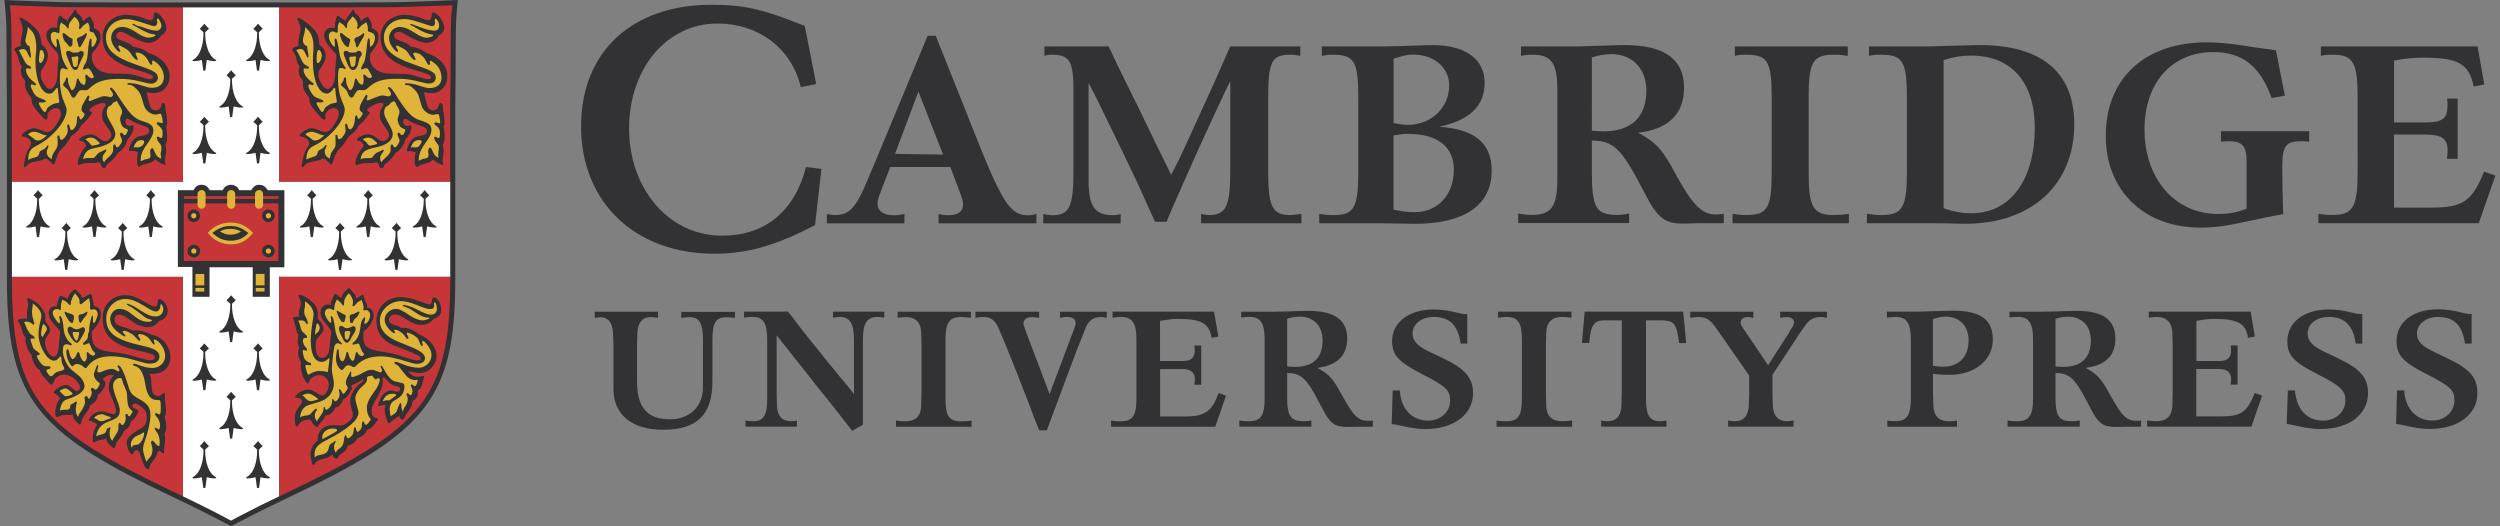 <?xml version="1.0" encoding="UTF-8"?>
<svg id="a" data-name="svg4871" xmlns="http://www.w3.org/2000/svg" width="304" height="64" xmlns:xlink="http://www.w3.org/1999/xlink" viewBox="0 0 304 64">
  <rect x="0" y="0" width="304" height="64" fill="#808080" stroke="none"/>
  <defs>
    <style>
      .hv {
        fill: #fff;
      }

      .hw {
        fill: #e0b438;
      }

      .hx {
        clip-path: url(#eq);
      }

      .hy {
        clip-path: url(#fh);
      }

      .hz {
        clip-path: url(#e);
      }

      .ia {
        fill: #323133;
      }

      .ib {
        fill: none;
      }

      .ic {
        fill: #c63639;
      }
    </style>
    <clipPath id="e">
      <rect class="ib" x="-985.67" y="-1782.17" width="2212.13" height="2075.19"/>
    </clipPath>
    <clipPath id="eq">
      <rect class="ib" x="-985.67" y="-1782.17" width="2212.13" height="2075.19"/>
    </clipPath>
    <clipPath id="fh">
      <rect class="ib" x="-985.67" y="-1782.17" width="2212.13" height="2075.19"/>
    </clipPath>
  </defs>
  <g id="b" data-name="layer1">
    <g id="c" data-name="g3926">
      <g id="d" data-name="g3005">
        <g class="hz">
          <g id="f" data-name="g3007">
            <g id="g" data-name="g3013">
              <path id="h" data-name="path3015" class="ia" d="M29.58,63.22c1.97-1.04,4.03-2.03,5.85-2.9l2.63-1.27c14.23-7.05,17.3-11.51,17.3-25.12V12.84l.04-3.77,.02-3.98c.01-2.4,.04-2.94,.22-4.74L55.67,0l-1.59,.07c-3.24,.14-5.69,.21-7.1,.21h-2.96l-1.36,.02H13.54l-1.35-.02h-2.97c-1.4,0-3.86-.07-7.1-.21L.54,0l.03,.35c.19,1.8,.21,2.33,.22,4.74l.02,3.98,.03,3.77v21.08c0,13.61,3.07,18.08,17.3,25.12l2.63,1.27c1.82,.87,3.89,1.86,5.85,2.9l1.48,.78,1.48-.78Z"/>
            </g>
            <g id="i" data-name="g3017">
              <path id="j" data-name="path3019" class="hv" d="M54.75,33.67v-11.59h-20.79V.9h-11.71V22.08H1.45v11.59H22.24v26.68c1.51,.73,3.11,1.51,4.66,2.33,0,0,1.03,.54,1.19,.63,.17-.09,1.19-.63,1.19-.63,1.55-.82,3.16-1.61,4.67-2.33v-26.69s20.79,0,20.79,0Z"/>
            </g>
            <g id="k" data-name="g3021">
              <path id="l" data-name="path3023" class="ic" d="M33.92,33.61l.04,.16v26.58c.41-.2,.82-.39,1.21-.58l2.62-1.27c14.11-6.99,16.96-11.12,16.96-24.58v-.25h-20.74l-.09-.06Zm-32.47,.06v.25c0,13.46,2.85,17.59,16.96,24.58l2.62,1.27c.39,.19,.8,.38,1.21,.58v-26.58s.04-.16,.04-.16l-.09,.06s-20.74,0-20.74,0Zm0-11.59H22.1s.18,.06,.18,.06l-.04-.18V.9H13.54l-1.36-.02h-2.96c-1.41,0-3.87-.07-7.12-.21,0,0-.53-.02-.89-.04,.16,1.55,.18,2.18,.19,4.45,0,0,.02,3.98,.02,3.98,0,0,.03,3.77,.03,3.78v9.24ZM54.1,.67c-3.25,.14-5.71,.21-7.12,.21h-2.96s-1.36,.02-1.36,.02h-8.7V21.95l-.04,.18,.18-.05h20.65V12.84l.04-3.77,.02-3.98c0-2.26,.03-2.9,.19-4.45-.37,.02-.89,.04-.89,.04"/>
            </g>
            <g id="m" data-name="g3025">
              <path id="n" data-name="path3027" class="ia" d="M17.82,11.27l.07,.27c.06,.24,.11,.44,.14,.58,.23,1.03,.42,1.3,.92,1.3,.29,0,.52-.16,.6-.4l.11-.36c.02-.08,.09-.13,.17-.13,.2,0,.29,.2,.3,.65,0,.13,.05,.43,.13,.89,.05,.27,.07,.54,.07,.79,0,.23-.02,.33-.11,.57,.06,.36,.11,.83,.11,1.11,0,.45-.08,.86-.22,1.08,.08,.3,.09,.42,.09,.68,0,.19-.02,.4-.06,.6-.08,.43-.1,.54-.1,.62s.01,.17,.04,.24c.04,.1,.06,.18,.06,.22,0,.05-.02,.09-.06,.09l-.36-.15-.4-.22c-.13-.07-.22-.14-.41-.32-.35,.32-.45,.36-1.37,.61-.18,.05-.32,.1-.4,.16-.11,.08-.2,.13-.24,.13-.15,0-.23-.25-.23-.77,0-.38,.04-.74,.11-1.01-.27-.1-.5-.16-.65-.16-.03,0-.12,.01-.28,.04h-.07c-.05,0-.1-.07-.1-.17,0-.07,.05-.24,.11-.39l.18-.43c.06-.16,.21-.34,.43-.53,.18-.15,.34-.25,.47-.27l.65-.13c.39-.08,.62-.28,.62-.55s-.18-.44-.56-.57l-.78-.27c-.2-.07-.44-.19-.71-.34-.43-.25-.5-.29-.61-.29-.16,0-.24,.12-.24,.32,0,.32,.21,.55,.51,.55,.06,0,.12-.01,.18-.04,.09-.04,.15-.06,.19-.06,.08,0,.13,.05,.13,.14v.08s-.04,.31-.04,.31c-.03,.26-.2,.58-.58,1.09l-.16,.22c-.15,.58-.51,1.11-.97,1.43-.12,.08-.18,.13-.2,.14-.02,.02-.06,.1-.14,.25-.04,.07-.16,.21-.36,.43-.15,.17-.3,.3-.45,.42-.2,.15-.32,.26-.36,.33l-.18,.31c-.03,.06-.09,.09-.14,.09-.16,0-.31-.17-.4-.45-.07-.21-.12-.27-.26-.27-.07,0-.18,.02-.32,.06l-.25,.03h-.65c-.33,0-.78,.08-.99,.18-.08,.04-.15,.06-.19,.06-.05,0-.07-.02-.12-.11-.03-.06-.04-.09-.04-.14,0-.33,.24-.95,.55-1.45,.2-.31,.26-.39,.49-.58-.07-.31-.27-.55-.51-.61l-.31-.09s-.07-.05-.07-.09c0-.09,.15-.22,.42-.36,.35-.19,.71-.29,.99-.29,.3,0,.59,.12,.92,.38,.49,.38,.62,.45,.86,.45,.39,0,.75-.35,.75-.72,0-.25-.13-.51-.48-.96-.5-.65-.65-.99-.65-1.47,0-.3,.09-.68,.2-.84l.18-.27c.04-.06,.06-.12,.06-.18,0-.12-.14-.21-.33-.21-.29,0-.83,.2-1.27,.47-.22,.13-.36,.29-.36,.38,0,.06,.03,.11,.07,.14l.2,.13s.04,.04,.04,.07c0,.03-.03,.09-.07,.14l-.36,.47c-.19,.24-.48,.54-.76,.8-.1,.08-.16,.14-.18,.18,0,0-.05,.1-.14,.27-.13,.24-.47,.59-.8,.81-.14,.09-.22,.16-.25,.2-.03,.03-.08,.12-.14,.25-.05,.09-.13,.22-.24,.38-.18,.26-.32,.45-.43,.56l-.51,.51c-.16,.16-.29,.46-.51,1.12-.13,.4-.24,.63-.31,.63-.03,0-.08-.04-.14-.11-.36-.41-.67-.65-.83-.65-.04,0-.11,.03-.2,.09-.13,.08-.3,.14-.49,.18l-.67,.13c-.5,.1-.7,.21-1,.54-.07,.08-.13,.13-.16,.13-.06,0-.1-.09-.1-.21l.02-.17,.09-.49c.1-.52,.22-.91,.36-1.18l.31-.56c.06-.11,.09-.21,.09-.29,0-.42-.43-.8-.96-.84-.13-.01-.18-.05-.18-.12,0-.09,.15-.27,.35-.42,.36-.27,.84-.47,1.14-.47,.18,0,.47,.08,.81,.22l.4,.16c.15,.06,.29,.09,.4,.09,.42,0,.83-.38,1.33-1.25,.23-.39,.33-.67,.33-.93,0-.46-.22-.74-.57-.74-.27,0-.57,.13-.78,.34-.18,.18-.28,.37-.28,.56v.2s0,.05,0,.05c0,.17-.06,.26-.16,.26-.17,0-.42-.24-1.13-1.1-.53-.64-.65-.92-.67-1.55-.61-.78-.76-1.11-.76-1.67l.02-.37c-.42-.51-.54-.79-.54-1.26,0-.17,.03-.27,.13-.48-.22-.32-.28-.46-.34-.7l-.09-.38c-.06-.26-.16-.48-.29-.67-.16-.23-.18-.26-.18-.34,0-.21,.14-.29,.78-.45-.02-.18-.04-.31-.04-.4,0-.11,.01-.21,.06-.43l.13-.67c.05-.27,.08-.46,.08-.58,0-.13-.02-.21-.13-.58-.06-.21-.12-.35-.16-.42-.06-.09-.11-.21-.11-.25,0-.06,.05-.1,.12-.1,.18,0,.65,.29,1.14,.69,1.04,.86,1.25,1.2,1.39,2.24,0,.08,.03,.2,.05,.36,.5,.37,.76,.81,.76,1.28,0,.37-.14,.81-.36,1.16l-.36,.56c-.11,.17-.16,.37-.16,.6,0,.34,.1,.65,.34,1.08,.28,.49,.51,.69,.8,.69,.48,0,.9-.83,.9-1.77v-.13s0-.33,0-.33c0-.18,.01-.36,.04-.59,.03-.28,.05-.46,.06-.53l.02-.43v-.29c0-.1-.05-.2-.18-.35l-.4-.43c-.57-.63-.89-1.22-.89-1.66,0-.55,.4-.96,.92-.96,.1,0,.2,.02,.38,.07v-.12c0-.8,.16-1.39,.38-1.39l.09,.03,.33,.29,.4,.25,.11,.11c0-.22,.01-.25,.24-.51,.06-.06,.14-.18,.25-.34,.09-.14,.15-.22,.18-.27,.03-.05,.06-.1,.09-.16,.05-.09,.1-.14,.15-.14,.05,0,.09,.07,.16,.26,.04,.13,.07,.16,.38,.43,.11,.1,.18,.18,.22,.24,.03,.05,.08,.17,.14,.36,.01,.03,.03,.08,.05,.14,.14-.17,.2-.23,.36-.33l.27-.16c.1-.06,.17-.09,.2-.09,.02,0,.06,.04,.09,.11,.03,.06,.08,.15,.14,.27,.19,.33,.25,.5,.25,.65v.18s0,.22,0,.22c.59,.19,.81,.49,.81,1.13,0,.46-.24,.99-.71,1.54-.31,.37-.35,.44-.35,.7,0,1.34,.93,2.11,2.57,2.14l1.21,.02c.78,0,1.24,.09,1.97,.32,.86,.28,1.11,.34,1.36,.34,.08,0,.17-.02,.23-.07,.07-.05,.11-.11,.11-.16,0-.25-.45-.46-1.9-.87-2.98-.84-4.25-2.04-4.25-4.02,0-1.53,1.27-2.71,2.91-2.71,.53,0,1.34,.14,1.81,.31l.74,.27c.14,.05,.27,.07,.39,.07,.25,0,.38-.21,.39-.64,0-.23,.06-.31,.21-.31,.21,0,.53,.26,.83,.67,.3,.41,.49,.88,.49,1.19,0,.41-.19,.7-.63,.95-.41,.62-.91,.9-1.58,.9-.52,0-1.26-.3-2.49-1-.43-.24-.65-.33-.87-.33-.32,0-.53,.19-.53,.47,0,.26,.2,.43,.73,.61,.78,.27,.97,.38,1.28,.71,.92,.16,1.32,.32,1.9,.76,1.59,.5,2.57,1.58,2.57,2.83s-.82,2.07-1.95,2.07c-.27,0-.44-.02-.86-.11"/>
            </g>
            <g id="o" data-name="g3029">
              <path id="p" data-name="path3031" class="ia" d="M51.55,11.27l.07,.27c.07,.24,.11,.44,.14,.58,.23,1.03,.42,1.3,.92,1.3,.29,0,.53-.16,.6-.4l.11-.36c.02-.08,.09-.13,.17-.13,.2,0,.3,.22,.32,.65,0,.17,.04,.46,.11,.89,.05,.3,.07,.58,.07,.84,0,.18-.02,.29-.11,.52l.04,.22c.06,.36,.08,.5,.08,.66,0,.77-.04,1-.22,1.31,.07,.3,.1,.44,.1,.65,0,.14-.02,.33-.06,.64l-.07,.54,.02,.33c.05,.12,.07,.19,.07,.22,0,.05-.03,.09-.07,.09l-.36-.15-.4-.22c-.13-.07-.22-.14-.41-.32-.35,.31-.4,.34-.81,.45-.6,.16-.82,.24-.94,.33-.12,.08-.2,.13-.25,.13-.14,0-.24-.27-.24-.67,0-.58,.03-.88,.13-1.1-.35-.12-.53-.16-.66-.16-.05,0-.08,0-.26,.04h-.08c-.05,0-.08-.06-.08-.17,0-.18,.13-.53,.29-.83,.23-.41,.6-.74,.88-.8l.65-.13c.39-.08,.62-.28,.62-.55s-.17-.43-.56-.57l-.76-.27c-.25-.09-.5-.21-.72-.34-.19-.12-.32-.2-.4-.24-.07-.04-.13-.06-.2-.06-.16,0-.26,.12-.26,.31,0,.31,.24,.56,.53,.56,.06,0,.13-.02,.18-.04,.08-.04,.14-.06,.17-.06,.08,0,.14,.08,.14,.19,0,.32-.2,.88-.42,1.15l-.22,.27-.16,.22c-.06,.47-.52,1.13-.98,1.43-.11,.07-.18,.12-.2,.14-.02,.02-.06,.1-.14,.25-.04,.07-.16,.21-.36,.43-.15,.17-.3,.3-.45,.42-.2,.15-.32,.26-.36,.33l-.18,.31c-.04,.06-.08,.09-.14,.09-.16,0-.31-.17-.4-.45-.07-.21-.12-.27-.26-.27-.07,0-.18,.02-.32,.06l-.25,.03h-.63c-.34,0-.8,.08-1.01,.18-.08,.04-.15,.06-.19,.06-.09,0-.14-.1-.14-.28,0-.57,.44-1.44,1.02-2.01-.09-.33-.26-.55-.49-.61-.21-.06-.31-.09-.33-.09-.03-.02-.05-.05-.05-.09,0-.12,.13-.23,.41-.37,.51-.24,.66-.29,.95-.29,.33,0,.6,.11,.95,.38,.49,.38,.63,.45,.86,.45,.39,0,.76-.35,.76-.72,0-.25-.14-.53-.48-.96-.48-.61-.65-1.02-.65-1.54,0-.35,.07-.54,.38-1.05,.05-.08,.07-.15,.07-.19,0-.1-.16-.19-.35-.19-.19,0-.43,.07-.76,.22-.54,.25-.87,.48-.87,.63,0,.06,.03,.11,.09,.15l.18,.13s.04,.05,.04,.07c0,.03-.03,.1-.07,.14-.04,.04-.16,.2-.36,.47-.25,.34-.49,.59-.76,.8-.1,.07-.16,.14-.18,.18l-.14,.27c-.12,.23-.48,.6-.78,.81-.14,.1-.22,.16-.25,.2-.04,.04-.09,.13-.16,.25-.19,.33-.48,.74-.67,.94l-.49,.51c-.14,.14-.33,.56-.52,1.12-.15,.44-.24,.63-.31,.63-.03,0-.08-.04-.14-.11-.35-.4-.67-.65-.82-.65-.04,0-.11,.03-.21,.09-.14,.08-.3,.14-.49,.18l-.65,.13c-.54,.11-.76,.22-1.01,.54-.06,.08-.12,.13-.14,.13-.06,0-.11-.09-.11-.22l.02-.16s.03-.18,.09-.49c.09-.51,.22-.94,.36-1.18l.33-.56c.06-.1,.09-.2,.09-.29,0-.42-.39-.75-.98-.84-.12-.02-.18-.06-.18-.13,0-.08,.14-.24,.36-.41,.38-.29,.81-.47,1.11-.47,.2,0,.47,.07,.83,.22l.4,.16c.15,.06,.29,.09,.4,.09,.42,0,.83-.38,1.33-1.25,.23-.39,.33-.67,.33-.93,0-.46-.21-.73-.57-.73-.28,0-.55,.12-.77,.34-.2,.2-.3,.4-.3,.57v.18s.02,.1,.02,.1c0,.15-.05,.21-.16,.21-.14,0-.29-.13-.61-.51-.13-.16-.3-.35-.51-.6-.55-.64-.66-.9-.69-1.55-.61-.78-.76-1.11-.76-1.67l.02-.37c-.44-.53-.53-.73-.53-1.25,0-.23,.01-.29,.11-.48-.22-.32-.29-.46-.34-.7l-.09-.38c-.06-.26-.16-.48-.29-.67-.16-.23-.18-.26-.18-.33,0-.19,.18-.31,.63-.42l.14-.04c-.02-.18-.04-.31-.04-.4,0-.11,.01-.21,.06-.43l.13-.67c.05-.26,.08-.46,.08-.59,0-.16-.02-.28-.11-.56-.06-.18-.12-.33-.18-.42-.07-.1-.11-.18-.11-.24,0-.06,.06-.11,.14-.11,.04,0,.12,.02,.18,.06,.61,.33,1.28,.86,1.75,1.39,.41,.45,.54,.83,.63,1.84,.55,.41,.76,.79,.76,1.37,0,.35-.11,.68-.36,1.07-.22,.34-.34,.53-.36,.56-.11,.18-.16,.39-.16,.61,0,.33,.1,.63,.34,1.07,.27,.48,.51,.69,.8,.69,.47,0,.9-.82,.9-1.72v-.18s0-.49,0-.49l.05-.43,.04-.53,.04-.43,.02-.24c0-.18-.04-.23-.59-.82-.61-.66-.9-1.21-.9-1.73,0-.49,.42-.89,.92-.89,.11,0,.2,.02,.38,.07v-.22l.02-.38,.11-.47c.09-.38,.13-.45,.25-.45l.09,.03,.33,.29,.4,.25,.11,.11c.03-.23,.05-.27,.24-.51,.1-.12,.18-.23,.25-.34l.18-.27,.11-.16c.07-.11,.1-.14,.15-.14s.08,.06,.14,.26c.02,.08,.08,.17,.16,.23l.24,.2c.19,.16,.32,.4,.4,.74,.14-.18,.21-.24,.36-.33l.29-.16c.11-.06,.17-.09,.19-.09,.02,0,.05,.04,.08,.11,.04,.1,.09,.18,.14,.27,.23,.37,.25,.43,.25,.68v.37c.59,.16,.81,.48,.81,1.13,0,.49-.22,.99-.69,1.55-.31,.37-.36,.49-.36,.76,0,1.28,.96,2.05,2.59,2.07l1.19,.02c.78,0,1.25,.09,1.97,.32,.84,.28,1.11,.34,1.36,.34,.18,0,.34-.1,.34-.22,0-.26-.44-.47-1.9-.88-2.98-.84-4.25-2.04-4.25-4.02,0-1.53,1.27-2.71,2.92-2.71,.52,0,1.33,.14,1.79,.31l.74,.27c.13,.05,.27,.07,.39,.07,.25,0,.35-.16,.39-.64,.02-.21,.08-.31,.22-.31,.19,0,.56,.3,.83,.67,.28,.38,.47,.88,.47,1.21,0,.38-.2,.68-.63,.92-.41,.62-.91,.9-1.58,.9-.51,0-1.39-.35-2.49-1-.43-.25-.62-.33-.86-.33-.33,0-.54,.18-.54,.47,0,.26,.19,.42,.73,.61,.86,.3,1.04,.41,1.28,.71,.92,.16,1.32,.32,1.9,.76,1.65,.53,2.57,1.55,2.57,2.85,0,1.19-.81,2.05-1.93,2.05-.3,0-.45-.02-.88-.11"/>
            </g>
            <g id="q" data-name="g3033">
              <path id="r" data-name="path3035" class="ia" d="M18.16,45.4c.16,.4,.21,.59,.23,.85l.04,.76c.03,.76,.28,1.14,.76,1.14,.18,0,.32-.05,.4-.13l.2-.2,.08-.02c.13,0,.2,.08,.2,.24l-.02,.29c-.02,.13,0,.41,.07,.83,.04,.25,.06,.49,.06,.73,0,.38-.03,.53-.16,.88,.13,.36,.2,.76,.2,1.09,0,.39-.06,.66-.22,.88,.07,.31,.09,.44,.09,.61s-.02,.41-.07,.69c-.06,.38-.09,.67-.07,.87v.05c0,.11-.03,.17-.1,.17s-.15-.05-.22-.14c-.11-.14-.18-.19-.27-.19-.12,0-.16,.07-.35,.61-.06,.17-.21,.39-.43,.67-.18,.22-.29,.39-.33,.52-.06,.22-.1,.34-.11,.38-.02,.05-.06,.08-.11,.09h-.02c-.3,0-.64-.64-.99-1.84-.1-.34-.22-.49-.41-.49-.13,0-.26,.09-.31,.2l-.11,.25s-.06,.07-.1,.07c-.14,0-.37-.26-.5-.6-.11-.28-.18-.58-.18-.83,0-.57,.42-.99,1.68-1.7,.55-.31,.76-.7,.76-1.41,0-.56-.17-.88-.65-1.25-.38-.29-.6-.4-.81-.4-.17,0-.3,.11-.3,.26,0,.17,.1,.27,.33,.36,.28,.1,.4,.2,.4,.32,0,.11-.12,.36-.31,.65-.21,.31-.29,.4-.58,.6-.09,.5-.32,.82-.87,1.18-.11,.31-.17,.42-.36,.67l-.38,.49c-.12,.15-.25,.43-.27,.56-.04,.28-.07,.33-.17,.33-.14,0-.44-.25-.73-.63-.17-.22-.22-.33-.23-.6-.19,.15-.25,.17-.61,.22-.22,.03-.39,.07-.49,.13-.28,.15-.37,.19-.42,.19-.07,0-.1-.04-.1-.17l-.02-.4c0-.55,.22-1.18,.54-1.61-.32-.27-.63-.44-.89-.47-.11-.01-.14-.02-.14-.06,0-.07,.07-.21,.17-.33,.14-.17,.24-.29,.33-.36,.26-.22,.7-.38,1.05-.38,.23,0,.58,.09,1.03,.25,.16,.06,.31,.09,.43,.09,.2,0,.31-.13,.31-.36,0-.33-.16-.84-.53-1.67-.25-.56-.36-.93-.36-1.19,0-.63,.29-1.28,.67-1.46-.18-.09-.25-.11-.4-.11-.18,0-.32,.05-.56,.18-.27,.16-.42,.29-.42,.39,0,.03,.06,.09,.15,.16,.14,.1,.16,.14,.16,.27,0,.45-.37,1.04-.89,1.43-.11,.63-.41,1.02-.98,1.28-.07,.34-.12,.44-.4,.83-.47,.66-.58,.87-.67,1.25-.04,.19-.09,.28-.15,.28-.08,0-.24-.12-.41-.31-.15-.16-.25-.28-.29-.34-.08-.12-.12-.24-.2-.58-.13,.04-.17,.04-.26,.04h-.27s-.18-.01-.18-.01c-.4,0-.82,.09-1.03,.22-.08,.05-.13,.07-.16,.07-.12,0-.21-.25-.21-.55,0-.65,.18-1.19,.6-1.78-.16-.13-.21-.18-.34-.33-.06-.06-.11-.11-.14-.13l-.2-.11c-.07-.04-.11-.08-.11-.12,0-.1,.26-.35,.58-.55,.35-.22,.62-.33,.88-.33,.3,0,.45,.08,.82,.4,.25,.22,.43,.33,.56,.33,.09,0,.18-.06,.26-.16,.06-.08,.09-.18,.09-.27,0-.35-.41-.93-.87-1.23-.34-.22-.72-.34-1.08-.34-.5,0-.94,.25-1.13,.65l-.2,.42c-.05,.1-.1,.15-.17,.15-.12,0-.18-.05-.59-.53l-.47-.54c-.14-.17-.24-.33-.29-.47-.04-.13-.07-.21-.09-.24s-.08-.07-.18-.14c-.36-.26-.62-.76-.78-1.5-.01-.05-.03-.13-.06-.23-.44-.54-.71-1.21-.71-1.8,0-.08,0-.11,.04-.25-.26-.26-.29-.32-.49-1.01-.14-.49-.24-.7-.41-.94-.05-.06-.07-.11-.07-.14,0-.1,.15-.18,.41-.22,.25-.04,.26-.04,.36-.04l.36,.02-.02-.49c0-.29,.02-.48,.09-.82,.04-.17,.06-.3,.06-.38,0-.03-.01-.13-.04-.31-.02-.14-.04-.23-.06-.27-.02-.07-.04-.12-.04-.15,0-.06,.04-.09,.11-.09,.05,0,.12,.02,.24,.08,.32,.15,.57,.31,.78,.47,.62,.49,1.11,1.24,1.11,1.7v.14c-.03,.16-.05,.25-.05,.27,0,.08,.05,.18,.13,.29l.2,.27c.18,.24,.29,.52,.29,.71,0,.17-.04,.24-.33,.66-.22,.32-.31,.55-.31,.81,0,.33,.13,.74,.36,1.14,.21,.38,.46,.58,.69,.58,.41,0,.58-.36,.64-1.32,.03-.5,.08-.96,.14-1.37l.02-.25c0-.11-.03-.18-.18-.35l-.54-.63c-.52-.61-.67-.92-.67-1.35,0-.5,.33-.84,.8-.84l.22,.02v-.14c0-.11,.03-.28,.09-.49,.11-.39,.26-.69,.33-.69,.02,0,.09,.03,.18,.09,.03,.02,.14,.06,.33,.13,.1,.03,.17,.07,.36,.18,.09-.31,.15-.45,.29-.63,.23-.3,.5-.54,.59-.54,.06,0,.16,.08,.29,.22l.34,.36c.06,.06,.13,.18,.2,.34l.07,.16c.1-.06,.17-.1,.22-.13,.14-.08,.24-.14,.29-.16,.22-.1,.33-.16,.34-.16,.1-.06,.16-.09,.19-.09,.06,0,.1,.11,.23,.71,.09,.41,.1,.5,.13,.8,.58,.08,.85,.41,.85,1.03,0,.58-.29,1.16-.9,1.82-.17,.18-.21,.26-.21,.43,0,1.6,.56,2.1,2.56,2.31,1.23,.13,1.59,.21,3.07,.65,.78,.23,1.22,.33,1.51,.33,.34,0,.53-.12,.53-.34,0-.33-.24-.44-1.68-.75-3.35-.7-4.66-1.85-4.66-4.06,0-1.58,1.18-2.76,2.75-2.76,.69,0,1.31,.21,2.29,.78,.91,.53,1.1,.61,1.31,.61,.24,0,.34-.16,.34-.55,0-.25,.08-.37,.24-.37,.14,0,.36,.15,.56,.38,.3,.35,.41,.64,.41,1.03,0,.65-.35,1.08-1.03,1.27-.07,.08-.13,.14-.16,.18-.37,.42-.7,.56-1.29,.56-.51,0-1.16-.21-1.6-.53l-.87-.61c-.37-.27-.65-.38-.91-.38-.37,0-.59,.22-.59,.59s.24,.66,.63,.78l.81,.25c.29,.09,.43,.15,.78,.33,.2-.03,.29-.04,.4-.04,.51,0,1.05,.14,1.53,.38,.15,.08,.26,.13,.33,.15l.45,.13c1.03,.29,1.86,1.44,1.86,2.56,0,1.28-.83,2.07-2.17,2.07l-.42-.02Z"/>
            </g>
            <g id="s" data-name="g3037">
              <path id="t" data-name="path3039" class="ia" d="M49.61,45.13c.31,.42,.76,.69,1.12,.69,.11,0,.31-.03,.49-.07,.1-.02,.18-.04,.24-.04,.09,0,.12,.03,.12,.11,0,.06-.04,.22-.09,.34-.06,.14-.09,.25-.11,.33l-.07,.38-.18,.33-.25,.24-.07,.07v.24c0,.44-.13,.69-.49,.93-.03,.02-.07,.05-.13,.09l-.04,.14c-.08,.33-.14,.55-.18,.63-.05,.1-.16,.26-.34,.5-.22,.29-.36,.52-.45,.74-.07,.18-.13,.23-.25,.23-.18,0-.35-.22-.38-.49-.04,.06-.07,.09-.09,.11l-.22,.14-.34,.24c-.15,.1-.25,.18-.29,.22l-.2,.2s-.07,.06-.1,.06c-.09,0-.18-.16-.28-.45l-.18-.6c-.05-.16-.07-.36-.07-.58,0-.3,.02-.41,.13-.65-.36,.04-.46,.06-.65,.13-.06,.02-.13,.04-.16,.04-.06,0-.1-.04-.1-.11,0-.04,.03-.16,.07-.27l.24-.61c.18-.48,.77-.91,1.24-.91,.11,0,.27,.03,.46,.1,.12,.04,.21,.06,.27,.06,.21,0,.38-.15,.38-.35,0-.09-.06-.2-.14-.24-.03-.01-.25-.08-.65-.2-.3-.09-.45-.2-.8-.6-.25-.29-.34-.37-.44-.37-.07,0-.11,.04-.11,.13l.02,.24v.11c0,.5-.14,.98-.51,1.64l-.51,.92c-.24,.44-.34,.77-.34,1.1,0,.37,.16,.69,.36,.74l.27,.07s.06,.03,.09,.06c.04,.04,.06,.07,.06,.1,0,.04-.03,.1-.09,.17-.03,.04-.14,.18-.33,.42-.31,.41-.51,.55-.89,.67-.22,.53-.57,.84-1.21,1.05l-.07,.13c-.22,.38-.69,.72-1,.72h-.07c-.04,.33-.28,.67-.63,.92-.25,.17-.39,.27-.42,.31-.02,.02-.05,.08-.09,.16-.08,.18-.16,.25-.26,.25-.19,0-.35-.18-.47-.53-.07,.05-.13,.08-.16,.11-.2,.14-.32,.22-.34,.24-.08,.04-.29,.1-.63,.18-.44,.1-.83,.29-.92,.45l-.16,.27-.07,.03c-.09,0-.19-.12-.23-.28-.1-.38-.16-.76-.16-1.02,0-.64,.21-1.06,.87-1.71v-.16c0-1,.76-1.67,1.88-1.67h.18s.61,.04,.61,.04h.06c.33,0,.64-.13,.97-.4,.44-.36,.57-.58,.57-.99,0-.13-.03-.28-.17-.73-.09-.3-.14-.58-.14-.85,0-.75,.55-1.67,1.29-2.19,.19-.13,.33-.31,.33-.41,0-.04-.02-.07-.05-.07-.05,0-.13,.05-.23,.14-.09,.08-.23,.17-.44,.27l-.29,.14-.33,.13c-.1,.04-.15,.09-.15,.16,0,.04,.01,.1,.04,.16,.02,.06,.04,.1,.04,.13,0,.04-.03,.11-.09,.21l-.25,.41c-.25,.41-.43,.58-.74,.72-.2,.6-.49,.9-.92,.96-.34,.69-.64,.93-1.25,1-.08,.26-.23,.49-.54,.83-.13,.14-.21,.24-.23,.29-.14,.25-.15,.27-.22,.27-.08,0-.27-.12-.41-.27-.06-.07-.12-.14-.16-.22l-.16-.29c-.05-.09-.11-.13-.18-.13h-.11s-.4,.06-.4,.06c-.25,.03-.61,.24-.72,.42l-.22,.33s-.06,.06-.09,.06c-.16,0-.26-.36-.26-.95,0-.52,.08-.86,.26-1.11l.51-.7c.07-.1,.11-.2,.11-.28s-.03-.16-.09-.23c-.11-.13-.21-.21-.29-.22l-.38-.06c-.07,0-.1-.02-.1-.06,0-.03,.02-.08,.06-.12,.12-.16,.28-.29,.45-.4,.45-.27,.74-.38,1.04-.38s.64,.11,.94,.31l.53,.34c.07,.05,.16,.07,.25,.07,.24,0,.43-.14,.6-.47,.17-.32,.24-.57,.24-.84,0-.68-.49-1.17-1.16-1.17-.31,0-.63,.12-.94,.36-.09,.07-.15,.14-.18,.2l-.14,.33c-.03,.08-.09,.13-.13,.13-.09,0-.3-.26-.47-.6-.09-.18-.18-.4-.25-.65-.11-.36-.15-.62-.15-.9l.03-.49c-.25-.38-.33-.66-.33-1.12,0-.16,.02-.29,.13-.63-.15-.25-.2-.44-.2-.81l.02-.22,.05-.25,.04-.22c-.17-.23-.22-.38-.4-1.17-.1-.45-.16-.65-.23-.76-.04-.05-.05-.09-.05-.11,0-.1,.25-.2,.54-.2l.25,.02c-.06-.17-.08-.23-.08-.37,0-.22,.05-.47,.13-.72,.1-.28,.11-.35,.11-.44,0-.22-.03-.43-.08-.55l-.14-.36c-.03-.08-.05-.14-.05-.19,0-.04,.02-.05,.09-.05,.36,0,1.03,.38,1.57,.88,.53,.5,.7,.9,.7,1.65l-.03,.4c.49,.43,.71,.79,.71,1.18,0,.28-.09,.47-.36,.74-.49,.49-.6,.74-.6,1.36,0,.96,.29,1.48,.81,1.48,.47,0,.83-.5,.88-1.25l.06-.69c.01-.18,.04-.39,.09-.65,.03-.16,.06-.38,.06-.47,0-.25-.16-.51-.63-1.07-.51-.59-.68-.95-.68-1.42,0-.55,.38-.96,.91-.96,.13,0,.2,.02,.35,.1,0-.32,.02-.37,.2-.81,.14-.35,.29-.6,.36-.6,.02,0,.06,.03,.11,.07,.08,.08,.16,.15,.24,.2,.11,.08,.17,.12,.18,.13,.04,.03,.1,.09,.16,.16,.11-.41,.23-.6,.56-.92,.25-.25,.35-.33,.4-.33,.04,0,.08,.03,.13,.09l.22,.29,.31,.34c.12,.13,.16,.24,.22,.56l.18-.11,.29-.16c.05-.03,.12-.08,.22-.14,.05-.04,.09-.06,.12-.06,.03,0,.06,.05,.08,.13l.11,.42,.24,.47c.07,.14,.09,.25,.09,.47v.11s.12,0,.12,0c.35,0,.66,.42,.66,.91,0,.64-.51,1.48-1.18,1.92-.06,.22-.08,.31-.08,.48,0,1.44,.38,1.74,2.59,2.07,.55,.08,1.05,.18,1.48,.31,.07,.02,.55,.18,1.43,.47,.49,.16,.82,.23,1.07,.23,.27,0,.42-.08,.42-.22,0-.25-.36-.47-1.47-.9l-1.57-.61c-1.6-.62-2.35-1.6-2.35-3.04,0-1.67,1.26-2.93,2.93-2.93,.63,0,1.25,.13,2.13,.45,1.14,.42,1.2,.44,1.33,.44,.22,0,.34-.15,.37-.47,.03-.27,.1-.38,.25-.38,.22,0,.46,.21,.63,.54,.15,.29,.24,.64,.24,.94,0,.6-.32,.99-.89,1.1-.38,.5-.87,.75-1.46,.75-.72,0-1.08-.14-2.3-.91-.44-.28-.63-.34-.95-.34-.43,0-.75,.27-.75,.63,0,.33,.27,.55,.87,.71,.36,.09,.41,.12,.6,.31,.15-.03,.21-.04,.3-.04,.59,0,1.31,.32,1.92,.84,1.11,.34,2.1,1.54,2.1,2.55,0,1.12-.97,2.12-2.05,2.12-.29,0-.87-.09-1.4-.22"/>
            </g>
            <g id="u" data-name="g3041">
              <path id="v" data-name="path3043" class="hw" d="M19.61,19.18c-.05-.22-.07-.33-.07-.44v-.14s.07-.29,.07-.29l.02-.23c0-.25-.04-.43-.13-.54l-.22-.29c-.07-.1-.13-.21-.18-.34-.02-.07-.04-.12-.04-.16,0-.08,.05-.13,.13-.13,.05,0,.07,0,.23,.1,.07,.04,.13,.06,.18,.06,.11,0,.17-.18,.17-.48,0-.35-.03-.54-.11-.63l-.27-.31-.23-.2c-.06-.05-.1-.11-.1-.16,0-.08,.06-.13,.15-.13,.08,0,.25,.04,.4,.09l.08,.02c.07,0,.1-.04,.1-.15v-.07s-.06-.38-.06-.38l-.11-.4c-.04-.13-.06-.15-.14-.15h-.05s-.45,.1-.45,.1h-.07c-.59,0-1.22-.49-1.41-1.12l-.36-1.17c-.11-.36-.38-.71-.87-1.1-.15-.12-.27-.19-.36-.2l-.33-.04c-.06,0-.1-.04-.1-.09,0-.07,.07-.11,.22-.11l.6,.06c.22,.02,.55,.1,.98,.25,.54,.18,.9,.27,1.21,.27,.9,0,1.44-.49,1.44-1.31,0-.56-.29-1.19-.74-1.6-.25-.23-.51-.4-.6-.4-.05,0-.09,.04-.09,.1l.02,.23v.02c0,.09-.05,.16-.12,.16-.09,0-.19-.12-.31-.36-.34-.71-.88-1.13-1.45-1.13-.1,0-.16,.04-.16,.1,0,.04,.03,.13,.09,.26l.14,.33c.04,.09,.06,.14,.06,.17s-.03,.04-.08,.04c-.08,0-.22-.07-.31-.17l-.27-.29-.24-.36c-.19-.29-.34-.42-.74-.63-.22-.12-.37-.2-.43-.23-.08-.05-.16-.07-.22-.07s-.1,.03-.1,.09c0,.06,.02,.13,.07,.2,.13,.21,.19,.31,.19,.36,0,.06-.04,.11-.1,.11-.14,0-.43-.28-.69-.67-.21-.32-.33-.67-.33-1.01,0-.78,.57-1.35,1.34-1.35,.39,0,.9,.17,1.36,.45l.85,.53c.29,.18,.73,.33,.99,.33,.12,0,.35-.04,.53-.09,.08-.02,.15-.05,.22-.09,.05-.03,.09-.07,.09-.1,0-.04-.02-.07-.05-.08l-.11-.04-.4-.07c-.1-.02-.27-.08-.49-.18-.48-.22-.78-.37-.9-.45-.3-.19-.5-.31-.6-.34-.15-.05-.24-.12-.24-.17s.03-.08,.08-.08,.12,.02,.19,.07c.27,.17,.5,.25,.67,.25l.78,.27c.39,.14,.95,.25,1.2,.25,.33,0,.6-.27,.6-.6,0-.21-.13-.53-.32-.79-.04-.06-.09-.09-.12-.09-.07,0-.11,.05-.11,.15l.02,.14,.03,.22c0,.23-.16,.42-.36,.42-.07,0-.17-.02-.29-.05l-1.17-.38c-.99-.32-1.44-.42-1.94-.42-1.41,0-2.48,.97-2.48,2.24,0,1.44,1.01,2.37,3.51,3.23,2.46,.84,2.8,1.05,2.8,1.68,0,.36-.37,.69-.78,.69-.17,0-.31-.01-.43-.04-.08-.02-.49-.11-1.23-.29-.74-.18-1.42-.25-2.25-.25-1.77,0-2.76,.31-3.61,1.14-.21,.21-.28,.24-.53,.24h-.12s-.25-.02-.25-.02h-.03c-.21,0-.37,.1-.51,.33-.19,.31-.29,.47-.31,.49-.05,.07-.13,.11-.21,.11-.16,0-.26-.12-.44-.56-.09-.21-.22-.4-.38-.54l-.36-.33c-.06-.05-.09-.1-.09-.14,0-.04,.03-.1,.07-.17,.17-.25,.23-.36,.25-.47,.05-.24,.06-.25,.15-.25,.11,0,.14,.11,.15,.53,0,.12,.05,.29,.14,.49l.2,.43c.02,.06,.09,.09,.16,.09,.19,0,.42-.44,.49-.9,.05-.39,.09-.51,.18-.51,.03,0,.06,.01,.08,.04,.02,.03,.07,.14,.16,.33,.05,.1,.13,.19,.24,.27,.1,.08,.18,.12,.22,.13h.02c.15,0,.2-.09,.23-.44l.02-.18-.04-.25-.02-.18c0-.12,.04-.19,.11-.19,.04,0,.09,.03,.14,.07l.18,.18c.12,.12,.24,.18,.36,.18,.15,0,.24-.06,.24-.16,0-.09-.03-.17-.17-.42l-.13-.23c-.15-.27-.26-.38-.4-.38l-.18,.02-.22,.09c-.07,.03-.11,.04-.14,.04-.03,0-.06-.03-.06-.07,0-.16,.11-.42,.31-.74,.14-.23,.24-.72,.29-1.42,.06-.94,.19-1.55,.32-1.55,.09,0,.12,.08,.12,.28v.25s-.02,.18-.02,.18c0,.17,.04,.3,.08,.3,.15,0,.34-.23,.48-.61,.06-.16,.09-.28,.09-.37l-.02-.08-.36-.67-.36-.11c-.06-.02-.11-.05-.13-.08v-.44l-.04-.22-.07-.18-.09-.2c-.4,.22-.58,.36-.72,.54-.14,.19-.22,.26-.29,.26-.05,0-.09-.04-.09-.09,0-.04,.02-.14,.05-.29v-.1c.01-.39-.22-.77-.61-1.02l-.11,.14-.13,.18-.22,.25c-.07,.08-.13,.2-.18,.36-.02,.08-.04,.15-.04,.21v.03s0,.07,0,.07c0,.15-.02,.19-.08,.19l-.05-.02-.13-.18-.2-.22-.31-.2-.16-.13c-.03,.07-.06,.13-.07,.16-.06,.13-.09,.22-.09,.29l-.02,.29-.02,.31v.05c0,.16-.04,.22-.13,.22-.03,0-.12-.04-.21-.09-.08-.05-.17-.07-.26-.07-.28,0-.46,.19-.46,.5,0,.36,.1,.71,.29,.95l.23,.31c.06,.08,.18,.15,.19,.11l.05-.38-.06-.31v-.14c-.01-.12,.03-.19,.1-.19,.1,0,.16,.11,.23,.42l.14,.67,.14,.85c.04,.23,.11,.47,.22,.72,.14,.34,.25,.55,.31,.63,.2,.26,.22,.29,.22,.35,0,.04-.04,.08-.08,.08-.04,0-.1-.02-.16-.05-.06-.03-.14-.06-.22-.07l-.14-.02c-.29,0-.35,.25-.35,1.46,0,.74,.16,1.74,.35,2.21l.38,.96c.06,.15,.09,.3,.09,.45,0,1.32-1.75,3.39-3.67,4.34-.71,.36-.94,.69-.99,1.48l-.02,.24c.29-.15,.41-.2,.61-.25,.54-.14,.64-.21,.72-.47l.07-.24c.03-.09,.07-.12,.49-.34,.14-.08,.24-.16,.29-.24,.09-.15,.17-.23,.22-.23,.04,0,.07,.02,.07,.06v.07s-.19,.52-.19,.52l-.02,.13c0,.38,.21,.69,.6,.89,.06-.42,.11-.56,.24-.76l.33-.51c.12-.19,.17-.42,.17-.77,0-.2-.02-.41-.04-.56v-.14c-.01-.09,.04-.14,.12-.14,.06,0,.11,.02,.12,.05l.07,.34c.02,.07,.09,.13,.18,.13,.18,0,.4-.22,.64-.63,.09-.15,.14-.32,.14-.48l-.03-.24-.05-.27v-.05c0-.12,.06-.2,.15-.2,.04,0,.07,.02,.08,.04l.11,.42c.04,.14,.13,.23,.23,.23,.12,0,.33-.21,.45-.45,.11-.22,.16-.46,.16-.74,0-.39,.04-.5,.18-.5,.05,0,.08,.02,.09,.04l.07,.23c.03,.09,.08,.14,.13,.14,.08,0,.28-.22,.41-.45,.03-.06,.05-.12,.05-.17,0-.08-.05-.15-.16-.25-.19-.16-.2-.18-.2-.42,0-.22,.04-.34,.2-.63,.09-.15,.17-.3,.24-.43,.23-.45,.31-.56,.39-.56,.07,0,.13,.07,.13,.16,0,.05-.01,.1-.04,.15-.05,.1-.07,.17-.07,.22,0,.07,.06,.13,.14,.13,.08,0,.19-.04,.32-.11,.05-.03,.22-.1,.51-.2l.6-.22c.1-.04,.22-.06,.36-.06,.11,0,.22,.01,.33,.04,.21,.05,.35,.07,.41,.07,.16,0,.31-.14,.31-.3,0-.12-.12-.36-.29-.55-.06-.07-.09-.13-.09-.16l.02-.07s.06-.07,.1-.07c.12,0,.41,.3,.66,.71,1.56,2.45,2.12,3.04,3.16,3.36,1.07,.32,1.34,.57,1.34,1.2,0,.34-.18,.75-.56,1.29-.79,1.1-.98,1.55-.98,2.27v.13c.09-.04,.16-.07,.2-.09,.15-.07,.25-.12,.29-.13l.45-.09c.14-.03,.26-.2,.26-.37v-.05s-.06-.4-.06-.4v-.05c0-.14,.07-.3,.16-.38,.03-.02,.06-.04,.09-.04,.05,0,.11,.05,.14,.11l.29,.61c.12,.25,.26,.37,.63,.54"/>
            </g>
            <g id="w" data-name="g3045">
              <path id="x" data-name="path3047" class="hw" d="M5.03,6.08c-.13,0-.2,.11-.21,.36l-.04,.34c-.04,.32-.05,.35-.05,.44,0,.26,.08,.45,.18,.45,.12,0,.3-.22,.39-.47,.06-.15,.08-.29,.08-.42,0-.12-.03-.26-.08-.41-.07-.18-.17-.29-.28-.29"/>
            </g>
            <g id="y" data-name="g3049">
              <path id="z" data-name="path3051" class="hw" d="M3.37,3.26v.16c0,.22-.05,.49-.23,1.18-.03,.13-.06,.25-.06,.33,0,.12,.05,.25,.14,.41,.06,.09,.11,.16,.16,.18l.22,.11,.03,.25c0,.1,.01,.23,.06,.4,.05,.18,.07,.36,.07,.54,0,.15-.01,.21-.05,.21-.07,0-.19-.19-.3-.46-.18-.44-.33-.6-.58-.6-.2,0-.33,.03-.56,.15,.06,.07,.09,.12,.11,.14,.01,.02,.07,.13,.16,.31l.25,.49c.17,.34,.28,.53,.31,.58,.07,.11,.15,.19,.25,.25,.03,.02,.13,.07,.29,.16,.09,.05,.15,.12,.15,.17,0,.08-.07,.14-.16,.14h-.01l-.23-.04h-.13c-.07-.01-.1,.05-.1,.19,0,.49,.39,1.05,1.07,1.55,.08,.06,.15,.14,.15,.19,0,.06-.06,.12-.13,.12-.04,0-.15-.03-.23-.07-.05-.02-.09-.04-.13-.04-.09,0-.15,.07-.15,.18,0,.13,.1,.38,.33,.81,.15,.28,.36,.49,.61,.6l.81,.34s.07,.06,.07,.11c0,.07-.05,.12-.11,.13l-.16,.02-.14,.02-.24-.02h-.03c-.11,0-.16,.02-.16,.08,0,.09,.1,.32,.27,.59,.19,.32,.36,.51,.47,.51,.04,0,.09-.04,.11-.09l.2-.41c.03-.07,.2-.2,.47-.36,.17-.1,.34-.17,.51-.2l.33-.06c.09-.01,.13-.07,.13-.17v-.05s-.06-.34-.06-.34l-.04-.38-.04-.34-.04-.4c0-.1-.03-.15-.09-.15-.04,0-.12,.06-.16,.13-.28,.43-.48,.58-.78,.58-.96,0-1.69-1.7-1.69-3.94,0-.2,.01-.45,.04-.75,.05-.57,.06-.72,.06-.93,0-.97-.2-1.66-.62-2.07l-.25-.25-.16-.18Z"/>
            </g>
            <g id="aa" data-name="g3053">
              <path id="ab" data-name="path3055" class="hw" d="M5.7,16.47c-.25-.04-.37-.06-.52-.13-.04-.02-.16-.07-.34-.14-.29-.13-.51-.18-.69-.18-.27,0-.5,.09-.75,.31l.16,.13,.36,.25,.34,.27c.09,.07,.19,.11,.3,.11,.35,0,.66-.17,1.15-.61"/>
            </g>
            <g id="ac" data-name="g3057">
              <path id="ad" data-name="path3059" class="hw" d="M12.66,19.76c.1-.22,.15-.29,.36-.47,.51-.43,.74-.76,.74-1.01v-.4c0-.23,.04-.31,.16-.31,.06,0,.1,.02,.11,.05l.09,.22s.08,.08,.15,.08,.17-.08,.26-.21l.18-.25c.09-.13,.13-.23,.13-.35,0-.07-.02-.14-.04-.21-.02-.04-.06-.13-.13-.29-.04-.1-.07-.22-.07-.28,0-.12,.06-.19,.16-.19,.06,0,.1,.02,.13,.06l.14,.18s.08,.06,.14,.06c.07,0,.14-.06,.19-.15l.14-.29c.04-.07,.06-.13,.06-.16,0-.06-.06-.11-.17-.16l-.24-.11c-.31-.14-.54-.64-.54-1.16,0-.07,.01-.14,.04-.2l.13-.31c.04-.09,.06-.18,.06-.29,0-.18-.06-.38-.18-.56-.15-.22-.22-.35-.24-.38-.11-.29-.16-.37-.25-.37l-.09,.02-.13,.07-.2,.11-.23,.29-.25,.13c-.15,.08-.29,.4-.29,.67,0,.47,.05,.6,.67,1.67,.24,.41,.37,.77,.37,1.03,0,.74-.66,1.27-1.99,1.59l-.83,.2c-.61,.15-.97,.57-1.1,1.28,.25-.13,.35-.15,.8-.15h.27s.04,0,.04,0c.24,0,.27-.02,.43-.24,.18-.25,.35-.4,.6-.5l.29-.13,.23-.13,.07-.02c.06,0,.1,.03,.1,.07,0,.07-.07,.19-.17,.31-.21,.23-.29,.43-.29,.7,0,.18,.04,.28,.2,.48"/>
            </g>
            <g id="ae" data-name="g3061">
              <path id="af" data-name="path3063" class="hw" d="M10.39,16.96c.21,.13,.42,.32,.54,.49,.17,.24,.2,.25,.37,.25,.07,0,.16-.01,.26-.04l.16-.04c.3-.06,.4-.1,.4-.18,0-.04-.03-.1-.09-.15l-.2-.18-.2-.18c-.13-.11-.38-.2-.6-.2s-.35,.04-.65,.22"/>
            </g>
            <g id="ag" data-name="g3065">
              <path id="ah" data-name="path3067" class="hw" d="M16.24,17.94l.11-.02,.16-.02,.16,.02h.08c.4,0,.79-.33,.79-.69,0-.12-.11-.19-.32-.19-.49,0-.79,.28-.98,.9"/>
            </g>
            <g id="ai" data-name="g3069">
              <path id="aj" data-name="path3071" class="hw" d="M53.34,19.18c-.04-.17-.06-.24-.06-.33l.02-.25c.05-.34,.06-.5,.06-.7,0-.13-.04-.24-.13-.36l-.22-.29c-.14-.19-.2-.33-.2-.49,0-.1,.03-.14,.1-.14l.08,.02s.06,.04,.16,.09c.07,.04,.14,.06,.18,.06,.11,0,.17-.17,.17-.51,0-.47-.09-.7-.36-.91l-.25-.2s-.07-.1-.07-.15c0-.09,.05-.14,.13-.14,.05,0,.12,.01,.21,.04l.2,.06,.08,.02c.06,0,.09-.05,.09-.15v-.06s-.06-.38-.06-.38c-.06-.4-.12-.54-.24-.54h-.03s-.47,.09-.47,.09h-.08c-.56,0-1.23-.53-1.4-1.12l-.34-1.17c-.1-.35-.41-.74-.87-1.1-.15-.12-.28-.19-.38-.2l-.33-.04c-.06,0-.1-.04-.1-.09,0-.07,.06-.11,.2-.11,.46,0,.95,.09,1.6,.31,.6,.19,.92,.27,1.21,.27,.91,0,1.45-.47,1.45-1.26,0-.39-.14-.88-.34-1.2-.18-.27-.47-.55-.85-.8-.06-.04-.11-.06-.14-.06-.05,0-.09,.04-.09,.09l.02,.24v.02c0,.09-.05,.16-.11,.16-.1,0-.2-.12-.32-.36-.33-.71-.87-1.13-1.42-1.13-.12,0-.19,.04-.19,.12,0,.06,.03,.14,.09,.24,.06,.09,.11,.2,.16,.33,.03,.07,.04,.12,.04,.15,0,.04-.03,.05-.08,.05-.08,0-.22-.07-.31-.17-.18-.19-.27-.29-.27-.29l-.23-.36c-.18-.28-.38-.46-.72-.63l-.45-.23c-.09-.05-.17-.07-.23-.07-.06,0-.09,.03-.09,.08,0,.06,.03,.13,.08,.21,.1,.14,.17,.29,.17,.36s-.04,.11-.09,.11c-.13,0-.36-.23-.67-.67-.23-.31-.34-.66-.34-1.01,0-.76,.58-1.35,1.34-1.35,.39,0,.87,.16,1.35,.45l.87,.53c.31,.19,.73,.33,.99,.33,.14,0,.18,0,.51-.09,.1-.03,.17-.06,.23-.09,.04-.02,.07-.07,.07-.11,0-.07-.04-.1-.16-.11-.4-.03-1.24-.36-1.79-.71-.32-.2-.52-.32-.6-.34-.15-.05-.25-.13-.25-.19,0-.03,.03-.04,.08-.04l.11,.02,.79,.29,.76,.27c.37,.13,.95,.25,1.21,.25,.34,0,.58-.24,.58-.58,0-.17-.04-.37-.11-.5-.11-.22-.25-.4-.31-.4-.07,0-.11,.07-.11,.19v.1s.03,.23,.03,.23c0,.25-.14,.4-.34,.4-.08,0-.18-.02-.3-.06l-1.17-.38c-1.02-.33-1.42-.42-1.92-.42-1.42,0-2.49,.96-2.49,2.24,0,1.44,.99,2.35,3.53,3.23,2.46,.85,2.78,1.05,2.78,1.7,0,.37-.35,.67-.79,.67-.16,0-.3-.01-.42-.04-.11-.02-.52-.12-1.23-.29-.76-.18-1.39-.25-2.25-.25-1.79,0-2.65,.27-3.59,1.14-.22,.2-.3,.24-.55,.24h-.12s-.28-.02-.28-.02c-.22,0-.38,.1-.51,.33l-.29,.49c-.04,.07-.12,.11-.21,.11-.19,0-.29-.12-.46-.56-.09-.23-.22-.42-.36-.54l-.38-.33c-.06-.05-.09-.1-.09-.13,0-.04,.03-.1,.09-.18,.06-.07,.11-.16,.16-.25,.06-.1,.09-.18,.09-.22l.02-.16c.01-.05,.07-.09,.13-.09,.12,0,.14,.08,.14,.53,0,.11,.05,.28,.14,.49l.2,.43c.03,.06,.09,.09,.17,.09,.19,0,.42-.44,.49-.9,.05-.39,.09-.51,.17-.51,.07,0,.11,.05,.26,.36,.05,.1,.12,.19,.22,.27,.09,.07,.16,.12,.22,.13h.02c.15,0,.2-.09,.23-.44l.02-.18-.03-.25-.03-.18c0-.12,.04-.19,.11-.19,.04,0,.09,.03,.14,.07l.18,.18c.12,.12,.25,.18,.37,.18,.15,0,.25-.07,.25-.18,0-.09-.02-.14-.18-.4-.01-.02-.06-.1-.13-.23-.16-.31-.23-.38-.38-.38l-.18,.02-.23,.09c-.07,.03-.12,.04-.14,.04-.03,0-.06-.03-.06-.07,0-.17,.11-.42,.31-.74,.12-.2,.23-.68,.31-1.42l.09-.85c.06-.52,.11-.7,.22-.7,.04,0,.07,.02,.07,.04l.05,.27v.22c0,.26,.03,.48,.06,.48,.08,0,.19-.09,.3-.24,.08-.11,.14-.23,.18-.36,.06-.19,.09-.35,.09-.47,0-.42-.18-.6-.74-.76-.06-.02-.1-.04-.11-.06l-.02-.16v-.31l-.04-.22-.07-.18-.09-.2-.15,.09c-.37,.23-.46,.3-.58,.45-.16,.21-.22,.26-.29,.26-.05,0-.09-.03-.09-.08l.07-.31v-.06c0-.4-.22-.78-.61-1.07l-.13,.14-.13,.18-.22,.25c-.13,.15-.2,.35-.2,.54v.06s0,.06,0,.06c0,.14-.02,.19-.09,.19l-.04-.02-.14-.18-.18-.22-.33-.2-.16-.13c-.17,.38-.18,.42-.18,.91v.15c0,.16-.05,.26-.14,.26-.04,0-.12-.03-.22-.09-.08-.05-.18-.07-.27-.07-.26,0-.46,.22-.46,.53,0,.33,.07,.56,.29,.92,.14,.23,.33,.43,.41,.43,0,0,.03-.17,.05-.39l-.05-.31v-.14c-.01-.12,.03-.19,.1-.19,.1,0,.16,.11,.23,.42l.14,.67,.14,.85c.04,.23,.11,.47,.22,.72,.14,.34,.25,.55,.31,.63,.2,.26,.22,.29,.22,.35,0,.04-.04,.08-.08,.08-.04,0-.09-.02-.16-.05-.06-.03-.14-.06-.22-.07l-.13-.02c-.3,0-.36,.24-.36,1.44,0,.75,.15,1.75,.35,2.23l.38,.96c.06,.15,.09,.3,.09,.45,0,1.32-1.79,3.44-3.67,4.34-.73,.35-.95,.72-1.01,1.72,.31-.15,.44-.2,.63-.25,.53-.15,.65-.22,.72-.47l.07-.24c.03-.1,.1-.15,.47-.34,.14-.07,.24-.15,.29-.24,.09-.15,.17-.23,.21-.23,.05,0,.08,.03,.08,.09v.03s-.21,.52-.21,.52l-.02,.13c0,.38,.21,.7,.6,.89,.02-.1,.04-.17,.06-.22,.06-.28,.12-.46,.18-.54l.34-.51c.13-.18,.15-.3,.15-.77l-.02-.57v-.15c0-.09,.03-.14,.12-.14,.06,0,.11,.02,.12,.06l.05,.34c.01,.07,.09,.13,.18,.13,.17,0,.4-.22,.64-.63,.09-.16,.13-.28,.13-.43,0-.11-.03-.37-.06-.56v-.11c0-.09,.05-.15,.13-.15,.04,0,.08,.02,.09,.04l.13,.42c.04,.14,.14,.23,.24,.23,.28,0,.56-.57,.59-1.17,.02-.38,.07-.52,.18-.52,.04,0,.08,.02,.09,.05l.07,.23c.03,.09,.08,.14,.13,.14,.05,0,.14-.08,.25-.22,.06-.08,.12-.16,.16-.24,.04-.06,.06-.13,.06-.19,0-.09-.02-.12-.16-.22-.13-.1-.2-.23-.2-.38,0-.26,.11-.54,.43-1.1,.29-.51,.33-.57,.41-.57s.12,.07,.12,.15c0,.05-.01,.11-.04,.16-.05,.1-.07,.18-.07,.22,0,.07,.06,.13,.14,.13,.09,0,.2-.04,.33-.11,.08-.04,.24-.11,.49-.2,.34-.12,.54-.19,.61-.22,.11-.04,.24-.06,.37-.06,.1,0,.21,.01,.32,.04,.21,.05,.35,.07,.42,.07,.17,0,.29-.13,.29-.29,0-.07-.05-.21-.11-.31-.09-.15-.15-.24-.16-.25-.08-.08-.11-.13-.11-.16l.02-.07s.06-.07,.1-.07c.14,0,.42,.29,.68,.71,1.42,2.31,2.1,3.05,3.15,3.36,1.09,.33,1.34,.56,1.34,1.21,0,.34-.18,.76-.56,1.29-.72,1-.98,1.59-.98,2.26v.15c.09-.04,.16-.07,.2-.09,.15-.07,.25-.12,.29-.13l.45-.09c.14-.03,.25-.2,.25-.38v-.04s-.04-.4-.04-.4v-.06c0-.22,.11-.41,.24-.41,.05,0,.11,.05,.14,.11l.29,.61c.12,.25,.26,.37,.63,.54"/>
            </g>
            <g id="ak" data-name="g3073">
              <path id="al" data-name="path3075" class="hw" d="M38.52,6.78l-.02,.29v.18c0,.29,.04,.42,.15,.42,.12,0,.31-.22,.39-.47,.05-.15,.09-.37,.09-.49,0-.09-.02-.17-.09-.34-.08-.2-.17-.29-.27-.29-.15,0-.23,.2-.26,.7"/>
            </g>
            <g id="am" data-name="g3077">
              <path id="an" data-name="path3079" class="hw" d="M37.11,3.26v.16c0,.17-.05,.47-.13,.76-.07,.26-.1,.4-.11,.41-.02,.1-.04,.22-.04,.33,0,.25,.12,.49,.31,.59l.2,.11,.04,.25c0,.1,0,.23,.06,.4,.05,.18,.07,.36,.07,.54,0,.15-.01,.21-.05,.21-.07,0-.19-.19-.3-.46-.18-.44-.33-.6-.58-.6-.2,0-.33,.03-.56,.15,.19,.24,.3,.45,.53,.94,.29,.64,.4,.77,.85,1,.1,.05,.17,.12,.17,.17,0,.09-.06,.14-.17,.14-.04,0-.16-.02-.25-.04h-.13c-.07-.01-.1,.05-.1,.19,0,.48,.41,1.06,1.09,1.54,.09,.06,.14,.13,.14,.18,0,.03-.02,.06-.06,.09-.03,.02-.06,.04-.1,.04-.04,0-.12-.03-.21-.07-.05-.03-.1-.04-.13-.04-.09,0-.14,.08-.14,.21,0,.17,.12,.45,.33,.79,.19,.31,.4,.52,.6,.6l.81,.34s.07,.06,.07,.1c0,.06-.05,.12-.11,.13l-.14,.02-.16,.02-.22-.02h-.04c-.11,0-.16,.02-.16,.08,0,.09,.08,.27,.27,.59,.2,.35,.34,.51,.45,.51,.04,0,.09-.04,.11-.09l.2-.41c.03-.06,.19-.18,.47-.36,.17-.11,.34-.18,.5-.2,.43-.06,.47-.08,.47-.26,0-.06-.02-.18-.06-.36-.02-.09-.04-.22-.06-.38l-.03-.34-.04-.4c0-.1-.03-.15-.09-.15-.04,0-.1,.06-.15,.13-.21,.35-.53,.58-.78,.58-1.01,0-1.7-1.61-1.7-3.97l.02-.71,.05-.85v-.3c0-.73-.24-1.48-.61-1.85l-.25-.25-.16-.18Z"/>
            </g>
            <g id="ao" data-name="g3081">
              <path id="ap" data-name="path3083" class="hw" d="M39.44,16.47c-.38-.06-.44-.08-.87-.27-.3-.13-.49-.18-.68-.18-.29,0-.51,.09-.77,.31l.16,.13,.36,.25,.34,.27c.09,.07,.2,.11,.3,.11,.35,0,.65-.16,1.14-.61"/>
            </g>
            <g id="aq" data-name="g3085">
              <path id="ar" data-name="path3087" class="hw" d="M46.4,19.76c.1-.22,.15-.29,.36-.47,.5-.43,.74-.76,.74-1.01v-.4c0-.23,.04-.31,.16-.31,.05,0,.1,.02,.11,.05l.09,.22s.08,.08,.15,.08c.13,0,.22-.1,.44-.46,.09-.16,.13-.25,.13-.36,0-.07-.01-.14-.04-.2-.01-.03-.06-.13-.13-.29-.04-.1-.08-.22-.08-.28,0-.12,.06-.19,.16-.19,.05,0,.1,.02,.13,.06l.14,.18s.04,.06,.1,.06c.06,0,.18-.06,.23-.15l.14-.29c.04-.07,.06-.13,.06-.16,0-.06-.06-.12-.15-.16l-.25-.11c-.29-.13-.54-.64-.54-1.12,0-.05,.02-.13,.06-.23l.11-.31c.04-.1,.05-.2,.05-.3,0-.18-.06-.35-.18-.55-.13-.2-.2-.33-.22-.38-.1-.27-.17-.36-.26-.36-.06,0-.12,.02-.23,.09l-.18,.11-.25,.29-.25,.13c-.15,.08-.29,.4-.29,.68,0,.39,.09,.6,.68,1.66,.25,.45,.37,.78,.37,1.03,0,.74-.75,1.34-1.97,1.59-1.47,.3-1.78,.54-1.95,1.48,.25-.13,.35-.15,.8-.15h.27s.04,0,.04,0c.24,0,.27-.02,.43-.24,.18-.25,.35-.4,.6-.5l.29-.13,.23-.13,.07-.02c.06,0,.1,.03,.1,.08,0,.06-.06,.17-.17,.3-.18,.21-.28,.43-.28,.6,0,.24,.04,.36,.19,.58"/>
            </g>
            <g id="as" data-name="g3089">
              <path id="at" data-name="path3091" class="hw" d="M44.12,16.96c.21,.13,.42,.32,.54,.49,.17,.24,.2,.25,.37,.25,.07,0,.16-.01,.26-.04l.16-.04c.31-.06,.4-.1,.4-.19,0-.05-.03-.1-.08-.14l-.22-.18-.2-.18c-.12-.11-.37-.2-.57-.2-.22,0-.41,.06-.68,.22"/>
            </g>
            <g id="au" data-name="g3093">
              <path id="av" data-name="path3095" class="hw" d="M49.98,17.94l.11-.02,.18-.02,.14,.02h.1c.18,0,.28-.02,.35-.07,.11-.09,.23-.22,.34-.42,.05-.08,.07-.15,.07-.21,0-.12-.11-.19-.31-.19-.5,0-.8,.28-.99,.9"/>
            </g>
            <g id="aw" data-name="g3097">
              <path id="ax" data-name="path3099" class="hw" d="M17.85,56.13l.11-.22,.25-.27c.22-.23,.33-.56,.33-.94,0-.19-.03-.39-.1-.58-.05-.15-.07-.27-.07-.32,0-.11,.09-.22,.17-.22,.04,0,.09,.03,.14,.09l.27,.31c.17,.19,.22,.22,.43,.27l.02-.25,.02-.3c0-.43-.16-.92-.4-1.22-.14-.18-.21-.3-.21-.36s.05-.13,.1-.13c.02,0,.04,.01,.08,.04,.17,.13,.26,.18,.31,.18,.09,0,.17-.22,.17-.46,0-.34-.14-.73-.37-1.01-.12-.14-.19-.23-.22-.27-.02-.03-.03-.07-.03-.1,0-.08,.06-.13,.15-.13,.07,0,.11,.02,.22,.09,.06,.04,.1,.06,.14,.06,.14,0,.19-.2,.19-.74v-.22s-.02-.33-.02-.33c-.02-.38-.06-.45-.22-.45h-.15c-.88,0-1.29-.56-1.52-2.06-.16-1.09-.57-1.86-1.07-2.02-.3-.1-.41-.16-.41-.24,0-.05,.08-.1,.17-.1,.06,0,.22,.04,.34,.09,.72,.29,1.33,.43,1.86,.43,.87,0,1.55-.64,1.55-1.45,0-.62-.29-1.24-.82-1.75-.15-.14-.3-.23-.45-.27h-.03s-.09,.03-.09,.03l.04,.26,.07,.18,.02,.08s-.04,.07-.09,.07c-.05,0-.1-.03-.13-.07l-.33-.49c-.26-.39-.82-.71-1.24-.71-.15,0-.24,.06-.24,.17,0,.05,.05,.14,.11,.21,.09,.1,.16,.23,.16,.29l-.02,.07s-.05,.07-.07,.07h-.02c-.09,0-.13-.04-.53-.49-.32-.37-.98-.72-1.33-.72-.05,0-.1,.02-.13,.06-.02,.02-.04,.05-.04,.07,0,.06,.05,.13,.13,.2,.11,.1,.2,.22,.2,.28,0,.04-.05,.07-.1,.07-.1,0-.34-.15-.77-.49-.67-.53-.98-1.03-.98-1.61,0-.7,.5-1.25,1.14-1.25,.37,0,.87,.18,1.21,.44l.89,.67c.41,.3,.9,.47,1.42,.47,.11,0,.22-.03,.31-.07,.08-.04,.13-.09,.13-.12,0-.02-.07-.05-.16-.08-.32-.08-.58-.19-.76-.33l-.9-.69c-.33-.25-.57-.42-.71-.49-.48-.25-.57-.31-.57-.37,0-.03,.05-.05,.1-.05,.05,0,.1,.01,.16,.04l.47,.2c.15,.06,.41,.22,.76,.45,.97,.65,1.46,.85,2.03,.85s.94-.38,.94-.91c0-.1-.03-.22-.08-.31l-.09-.18c-.03-.07-.09-.11-.11-.09l-.06,.07-.05,.38s-.02,.06-.06,.13c-.04,.07-.08,.14-.13,.18-.1,.1-.18,.13-.33,.13-.28,0-.59-.15-1.44-.69-.86-.54-1.63-.83-2.24-.83-1.3,0-2.35,1.05-2.35,2.35,0,1.81,1.1,2.63,4.57,3.38,1.32,.29,1.9,.67,1.9,1.26,0,.53-.43,.87-1.12,.87-.21,0-.37-.01-.49-.04-.12-.02-.74-.19-1.86-.51-.77-.22-1.65-.34-2.41-.34-1.36,0-2.28,.41-2.9,1.28-.07,.1-.14,.17-.19,.17-.04,0-.09-.02-.15-.07l-.25-.2c-.18-.14-.46-.25-.65-.25-.14,0-.27,.05-.38,.16-.09,.08-.16,.13-.18,.13-.1,0-.29-.23-.43-.53-.2-.42-.31-.84-.31-1.23,0-.18,.06-.31,.14-.31,.06,0,.11,.05,.14,.14l.14,.53c.08,.29,.24,.53,.37,.53,.06,0,.15-.08,.26-.22,.07-.08,.12-.17,.15-.25,.11-.33,.14-.38,.23-.38,.11,0,.16,.06,.23,.4,.01,.06,.03,.15,.12,.31,.07,.14,.15,.25,.22,.33,.05,.06,.12,.09,.19,.09,.16,0,.3-.27,.3-.56v-.08s-.02-.33-.02-.33c0-.13,.02-.17,.09-.17,.04,0,.08,.02,.13,.09,.08,.1,.18,.19,.31,.25,.11,.06,.2,.09,.26,.09,.05,0,.11-.03,.18-.09,.05-.05,.07-.1,.07-.14,0-.06-.06-.14-.25-.33-.1-.1-.23-.35-.36-.72-.05-.14-.12-.24-.17-.24-.01,0-.06,.01-.12,.04l-.23,.09-.16,.07h-.06c-.08,.01-.14-.04-.14-.11,0-.07,.17-.27,.37-.43,.14-.12,.23-.3,.23-.49,.01-.3,.07-.54,.13-.54l.05-.63c.03-.32,.16-.92,.27-1.25,.02-.06,.05-.11,.07-.11,.05,0,.1,.13,.1,.29v.09s-.02,.18-.02,.18c0,.23,.04,.35,.11,.35,.08,0,.17-.11,.25-.31l.16-.42c.05-.12,.07-.24,.07-.33,0-.35-.21-.61-.5-.61l-.13,.02c-.07,.02-.11,.04-.13,.04-.1,0-.18-.1-.18-.23l.02-.26-.02-.36-.07-.38-.02-.18-.16,.09-.2,.16-.29,.23-.24,.2s-.09,.06-.13,.06c-.14,0-.16-.04-.16-.32v-.07c0-.23-.1-.41-.47-.84-.02-.02-.05-.06-.09-.11l-.07,.13-.2,.33-.2,.51-.04,.33c0,.09-.05,.16-.08,.16-.04,0-.1-.05-.17-.13-.28-.32-.36-.37-.78-.53l-.04,.13c-.06,.21-.1,.34-.11,.38l-.02,.34v.26c0,.1-.04,.16-.1,.16h-.01s-.04-.04-.11-.09c-.04-.04-.12-.06-.22-.06-.34,0-.55,.18-.55,.47,0,.22,.07,.38,.41,.88,.15,.22,.32,.4,.39,.4,.04,0,.08-.12,.08-.26l-.03-.22c-.03-.1-.05-.2-.05-.28,0-.1,.03-.16,.08-.16,.16,0,.33,.47,.4,1.12l.07,.67c.03,.24,.1,.48,.22,.72,.17,.34,.33,.57,.47,.67,.17,.12,.28,.24,.28,.31,0,.06-.05,.11-.09,.11,0,0-.13-.04-.37-.13l-.15-.02c-.36,0-.48,.21-.48,.83,0,.75,.51,1.83,1.07,2.29l.83,.67c.42,.34,.74,.9,.74,1.3,0,.53-.58,1.05-1.58,1.41l-.6,.22c-.46,.17-.65,.47-.83,1.34,.24-.07,.34-.09,.5-.09h.08s.27,0,.27,0c.24,0,.42-.15,.42-.35v-.16s.07-.12,.16-.16c.16-.08,.25-.12,.25-.13l.2-.16s.07-.04,.1-.04c.05,0,.1,.05,.1,.11,0,.05-.01,.1-.04,.16-.06,.16-.1,.38-.1,.62,0,.44,.07,.68,.29,1,.02-.12,.04-.2,.05-.23,.04-.09,.14-.25,.31-.49,.27-.38,.48-.85,.48-1.1v-.08s-.06-.41-.06-.41c0-.08,.03-.15,.09-.2,.04-.03,.08-.05,.12-.05,.08,0,.12,.05,.18,.18,.04,.1,.09,.16,.13,.16,.06,0,.19-.17,.27-.36,.06-.14,.09-.27,.09-.38,0-.07-.02-.14-.05-.23-.04-.09-.06-.16-.06-.2,0-.05,.02-.07,.08-.12,.03-.02,.06-.04,.09-.04,.03,0,.07,.01,.11,.04l.16,.11c.06,.04,.1,.06,.14,.06,.07,0,.18-.08,.25-.2,.16-.24,.26-.44,.26-.51,0-.05-.03-.08-.13-.16-.36-.25-.6-.64-.6-.96,0-.08,.02-.17,.06-.26l.18-.49c.09-.25,.14-.37,.15-.38l.05-.02c.06,0,.1,.05,.1,.14,0,.06-.02,.13-.04,.21-.05,.12-.08,.26-.08,.34,0,.13,.06,.2,.19,.2,.09,0,.19-.02,.3-.07,.55-.24,.98-.36,1.24-.36,.25,0,.4,.06,.66,.24,.07,.05,.13,.07,.17,.07,.03,0,.07-.03,.1-.07,.02-.03,.04-.06,.04-.09,0-.07-.04-.15-.11-.24-.09-.11-.13-.18-.13-.25,0-.06,.04-.09,.1-.09,.28,0,.73,.9,1.15,2.32,.33,1.12,.43,1.24,1.5,1.84,.91,.51,1.25,1.02,1.25,1.85s-.22,1.85-.69,3.22c-.15,.43-.21,.72-.21,.96,0,.19,.04,.37,.18,.86,.06,.23,.11,.37,.13,.42,.02,.05,.07,.14,.14,.27"/>
            </g>
            <g id="ay" data-name="g3101">
              <path id="az" data-name="path3103" class="hw" d="M13.66,53.6c.11-.25,.14-.31,.34-.61,.29-.44,.4-.68,.4-.88v-.29c0-.27,.05-.4,.16-.4,.04,0,.08,.02,.1,.06l.09,.14s.08,.07,.13,.07c.06,0,.15-.07,.2-.15,.13-.2,.21-.45,.21-.65l-.02-.2-.02-.21c0-.11,.05-.15,.15-.15,.07,0,.1,.03,.16,.16,.04,.09,.09,.14,.14,.14,.05,0,.11-.04,.15-.11l.14-.22,.11-.16,.03-.09s-.04-.1-.14-.17c-.34-.24-.48-.61-.51-1.28-.02-.51-.05-.84-.09-.99,0-.04-.12-.29-.33-.78-.08-.19-.15-.41-.22-.65-.04-.17-.1-.22-.23-.22-.49,0-.86,.42-.86,.97,0,.33,.14,.84,.38,1.47,.35,.88,.44,1.19,.44,1.5,0,.67-.26,.95-1.18,1.28-1.04,.37-1.52,.9-1.7,1.86,.08-.03,.14-.06,.18-.07,.12-.05,.2-.08,.25-.09l.29-.07c.25-.06,.45-.2,.49-.34l.07-.25c.02-.06,.05-.1,.11-.13l.16-.07,.16-.07,.04,.07-.07,.24c-.02,.08-.04,.22-.04,.42,0,.4,.08,.63,.31,.92"/>
            </g>
            <g id="ba" data-name="g3105">
              <path id="bb" data-name="path3107" class="hw" d="M3.95,36.88c.02,.1,.04,.17,.04,.2,0,.06-.02,.21-.07,.47l-.03,.37c0,.32,.06,.67,.16,.95,.09,.26,.12,.34,.12,.41v.08c-.02,.08-.05,.13-.08,.13-.03,0-.1-.04-.18-.11-.21-.18-.43-.27-.67-.27-.08,0-.18,.01-.31,.04l.09,.2,.27,.67,.38,.58,.4,.27s.08,.06,.11,.11c.04,.05,.06,.09,.06,.12,0,.03-.03,.06-.07,.06l-.36,.02c-.06,0-.1,.04-.1,.08,0,.06,.05,.24,.15,.54l.18,.53,.31,.29,.33,.23c.1,.07,.15,.15,.15,.21,0,.05-.03,.1-.06,.1l-.18,.02c-.06,0-.09,.06-.09,.14,0,.14,.13,.38,.36,.71,.28,.38,.48,.51,.8,.51h.27c.13,0,.21,.06,.21,.17,0,.08-.06,.13-.17,.16-.25,.05-.33,.1-.33,.22,0,.05,.03,.11,.09,.2l.14,.2c.12,.17,.25,.27,.34,.27,.05,0,.16-.05,.26-.17,.16-.19,.35-.33,.59-.4,.63-.16,.76-.22,.76-.37,0-.05-.02-.12-.07-.21-.2-.36-.27-.59-.27-.89,0-.22-.06-.38-.14-.38-.03,0-.09,.06-.15,.14-.15,.23-.4,.38-.63,.38-.63,0-1.38-.98-1.75-2.28-.09-.3-.13-.64-.13-.98s.05-.72,.13-1.1c.12-.53,.19-.83,.2-.88l.02-.25c0-.45-.41-1.03-1.05-1.47"/>
            </g>
            <g id="bc" data-name="g3109">
              <path id="bd" data-name="path3111" class="hw" d="M5.25,39.39c-.13,.25-.25,.82-.25,1.18,0,.21,.07,.38,.16,.38,.03,0,.07-.04,.1-.09l.2-.36c.03-.06,.06-.12,.13-.22,.07-.11,.12-.21,.12-.27,0-.21-.2-.48-.45-.61"/>
            </g>
            <g id="be" data-name="g3113">
              <path id="bf" data-name="path3115" class="hw" d="M7.24,47.55s.07,.07,.09,.09c.08,.08,.13,.13,.14,.14,.35,.37,.4,.4,.57,.4,.16,0,.49-.09,.67-.18,.08-.04,.13-.09,.13-.13,0-.02-.06-.1-.18-.2l-.2-.18c-.15-.14-.37-.26-.48-.26-.21,0-.42,.09-.75,.32"/>
            </g>
            <g id="bg" data-name="g3117">
              <path id="bh" data-name="path3119" class="hw" d="M11.43,50.82c.19,.08,.26,.12,.36,.18,.16,.11,.26,.17,.29,.18,.06,.02,.15,.04,.29,.04,.08,0,.16-.01,.22-.04l.38-.14,.36-.13c.1-.03,.17-.09,.17-.14,0-.03-.08-.07-.2-.1-.08-.02-.17-.05-.27-.09-.45-.18-.51-.21-.67-.21-.35,0-.71,.17-.92,.44"/>
            </g>
            <g id="bi" data-name="g3121">
              <path id="bj" data-name="path3123" class="hw" d="M16.01,54.45c.12-.29,.21-.34,.61-.36,.46-.02,.91-.86,.91-1.42,0-.06-.02-.1-.04-.1s-.07,.02-.12,.06c-.13,.08-.22,.14-.27,.16l-.53,.24c-.35,.16-.66,.62-.66,.99,0,.12,.02,.23,.1,.44"/>
            </g>
            <g id="bk" data-name="g3125">
              <path id="bl" data-name="path3127" class="hw" d="M48.96,50.13l.07-.2,.07-.25s.08-.15,.2-.31c.18-.24,.28-.55,.28-.9,0-.11-.03-.21-.09-.35-.04-.07-.06-.13-.06-.17,0-.02,.01-.06,.04-.09,.02-.03,.05-.05,.07-.06h.01s.12,.05,.19,.13c.08,.09,.14,.14,.18,.14,.08,0,.17-.14,.21-.34,.02-.11,.04-.17,.04-.18,0-.09-.07-.32-.16-.51-.03-.07-.05-.13-.05-.18,0-.07,.04-.12,.1-.12,.05,0,.14,.05,.24,.15,.05,.05,.1,.07,.14,.07,.11,0,.2-.12,.28-.4,.05-.18,.07-.26,.07-.28,0-.05-.02-.09-.06-.09h-.06s-.22,.03-.22,.03c-.33,0-.8-.22-1.01-.49l-.51-.61c-.2-.24-.47-.6-.45-.6l-.41-.27c-.07-.04-.11-.1-.11-.15,0-.07,.07-.11,.17-.11,.1,0,.39,.11,.93,.33,.52,.22,1.34,.4,1.83,.4,.87,0,1.58-.7,1.58-1.55,0-.46-.21-.89-.72-1.49-.1-.11-.26-.22-.33-.22-.06,0-.1,.05-.1,.1,0,.05,.02,.12,.05,.21,.02,.06,.04,.11,.04,.17,0,.08-.03,.13-.09,.13-.11,0-.23-.19-.33-.51-.12-.4-.36-.65-.9-.92-.21-.11-.49-.2-.57-.2-.03,0-.06,.03-.06,.08,0,.07,.03,.14,.07,.22,.08,.12,.13,.24,.14,.34v.02c0,.07-.03,.11-.1,.11-.12,0-.14-.03-.41-.44-.14-.21-.5-.48-.81-.61-.1-.04-.21-.07-.31-.07h-.01c-.06,0-.11,.03-.11,.07,0,.02,.03,.07,.08,.17l.03,.1c0,.06-.04,.1-.08,.1-.11,0-.45-.27-.71-.58-.29-.33-.47-.75-.47-1.08,0-.69,.66-1.31,1.4-1.31,.19,0,.34,.03,.46,.09l.63,.33,.74,.49c.43,.28,1.01,.49,1.37,.49,.13,0,.23-.02,.57-.11,.18-.05,.29-.12,.29-.18h0s-.06-.05-.06-.05l-.4-.03c-.22-.02-.72-.25-1.12-.51l-.83-.54-.74-.31c-.06-.02-.09-.06-.09-.1,0-.04,.04-.07,.08-.07,0,0,.07,.01,.21,.04l.69,.2c.17,.05,.45,.18,.83,.38,.76,.4,1.24,.58,1.61,.58,.42,0,.72-.29,.72-.68,0-.13-.03-.34-.07-.51-.02-.09-.06-.16-.11-.24-.03-.05-.07-.07-.09-.07-.05,0-.08,.06-.08,.15v.12s.02,.1,.02,.1c0,.33-.13,.45-.5,.45-.3,0-.7-.12-1.62-.49-.86-.34-1.4-.47-1.94-.47-1.36,0-2.55,1.11-2.55,2.38,0,1.09,.73,1.93,2.21,2.54l1.54,.63c1.27,.52,1.74,.9,1.74,1.39,0,.41-.38,.68-.98,.68-.26,0-.58-.07-1.17-.26-1.44-.46-2.37-.65-3.2-.65-1.34,0-2.3,.37-3.06,1.17-.1,.11-.16,.14-.25,.14-.06,0-.12-.02-.26-.1-.14-.08-.29-.13-.4-.13-.13,0-.33,.11-.43,.24l-.18,.24c-.05,.07-.11,.11-.16,.11-.13,0-.37-.22-.51-.49-.09-.16-.15-.32-.18-.47-.02-.12-.04-.3-.04-.49l.02-.34,.05-.36c.03-.17,.04-.28,.05-.31,.02-.04,.05-.07,.09-.07,.09,0,.14,.09,.14,.28v.11s0,.08,0,.08c0,.51,.2,.99,.43,.99,.18,0,.33-.31,.46-.94,.02-.13,.08-.2,.14-.2,.07,0,.12,.09,.17,.36,.03,.18,.15,.42,.27,.58,.07,.09,.14,.15,.21,.15,.15,0,.24-.22,.32-.74,.03-.2,.09-.33,.16-.33,.03,0,.06,.01,.08,.04,.01,.02,.06,.08,.13,.2,.05,.07,.11,.14,.2,.18,.09,.05,.16,.07,.21,.07,.06,0,.12-.02,.17-.07,.08-.07,.13-.13,.13-.15,0-.03-.04-.09-.11-.16-.12-.13-.21-.3-.32-.6-.08-.2-.13-.34-.16-.41-.03-.07-.06-.11-.09-.13h-.06s-.11,0-.11,0c-.02,0-.15,.04-.38,.11l-.12,.02c-.05,0-.09-.03-.09-.09,0-.05,.06-.14,.15-.2,.46-.37,.73-.97,.83-1.86,.06-.54,.13-.74,.36-1.07,.05-.07,.09-.11,.11-.11,.07,0,.11,.06,.11,.16,0,.07-.02,.16-.06,.25-.02,.07-.04,.14-.04,.22v.07s.04,.11,.04,.11l.2-.07,.22-.25c.13-.15,.24-.49,.24-.74,0-.17-.04-.29-.14-.42-.11-.14-.19-.19-.27-.19h-.13s-.13,.02-.13,.02c-.12,0-.17-.03-.17-.1l.03-.14,.02-.2-.11-.45-.09-.22-.05-.18-.13,.09-.27,.16c-.07,.04-.14,.11-.22,.2-.26,.31-.27,.33-.38,.33-.07,0-.1-.02-.1-.07v-.08c.04-.17,.06-.29,.06-.37,0-.32-.23-.79-.51-1.05-.38,.36-.58,.76-.58,1.14v.22c0,.08-.03,.13-.08,.13h0s-.09-.04-.13-.09l-.22-.29s-.11-.1-.29-.24c-.03-.03-.08-.07-.14-.13l-.07,.14c-.18,.36-.24,.57-.25,.87,0,.24-.03,.31-.08,.31-.03,0-.07-.01-.11-.04-.27-.15-.3-.16-.42-.16-.32,0-.55,.23-.55,.57,0,.14,.07,.33,.22,.6,.16,.29,.41,.57,.52,.57,.03,0,.04-.02,.04-.11v-.04s-.02-.31-.02-.31l-.04-.23v-.03c0-.07,.02-.1,.08-.1,.17,0,.31,.48,.43,1.43,.11,.84,.34,1.42,.7,1.75,.09,.09,.15,.16,.15,.2,0,.03-.03,.06-.07,.06-.05,0-.14-.03-.24-.09-.06-.04-.13-.06-.2-.06-.18,0-.38,.21-.42,.44l-.16,1.03-.13,1.45c-.02,.28,.01,.64,.11,1.09,.08,.39,.13,.68,.13,.86,0,1.08-.68,1.94-1.79,2.27l-1.16,.34c-.72,.22-1.08,.69-1.17,1.57,.18-.15,.24-.17,.53-.22l.34-.05c.14-.02,.25-.05,.31-.09,.03-.02,.1-.09,.2-.2l.31-.34c.12-.13,.22-.2,.28-.2,.04,0,.08,.05,.08,.1,0,.07-.04,.17-.13,.3-.09,.13-.13,.29-.13,.47,0,.23,.06,.37,.29,.71,.03-.11,.06-.18,.07-.22,.03-.06,.12-.18,.27-.38,.25-.32,.43-.66,.43-.81,0-.28,.03-.37,.1-.37,.06,0,.07,.02,.1,.17,0,.04,.02,.08,.05,.11,.04,.05,.08,.07,.11,.07,.02,0,.07-.02,.14-.07,.13-.08,.22-.17,.29-.25,.07-.09,.14-.2,.18-.32,.06-.16,.09-.27,.09-.34v-.23c0-.06,.02-.11,.06-.11,.04,0,.13,.09,.19,.2,.04,.07,.07,.09,.12,.09h.01c.06,0,.12-.03,.16-.07,.22-.21,.36-.48,.36-.68l-.02-.34-.07-.27v-.02c0-.06,.04-.1,.09-.1,.08,0,.17,.12,.29,.38,.06,.13,.11,.18,.17,.18,.09,0,.15-.06,.32-.31l.16-.23c.04-.05,.05-.11,.05-.18s-.02-.13-.05-.18l-.14-.22s-.04-.1-.04-.18c0-.24,.09-.52,.27-.85,.13-.24,.21-.39,.24-.45,.03-.08,.06-.11,.1-.11,.03,0,.06,.05,.06,.09l-.02,.2v.29c.02,.07,.07,.09,.16,.09,.06,0,.12-.01,.19-.04l.45-.16c.11-.04,.25-.1,.41-.2,.71-.39,.93-.47,1.28-.47,.21,0,.48,.08,.86,.25,.08,.04,.14,.06,.19,.06,.05,0,.11-.03,.16-.09,.03-.04,.06-.09,.06-.14,0-.07-.02-.15-.07-.23-.06-.1-.11-.22-.11-.27,0-.05,.03-.08,.08-.08,.04,0,.1,.04,.14,.1,.05,.09,.19,.33,.41,.72,.34,.6,.78,1.02,1.16,1.1l.8,.18c.25,.06,.31,.15,.31,.46,0,.56-.27,1.05-.72,1.35l-.65,.42c-.24,.15-.43,.57-.43,.91,0,.22,.05,.62,.13,.93l.13-.13,.31-.18,.27-.27,.14-.4,.14-.36c.07-.18,.15-.29,.21-.29,.06,0,.1,.1,.1,.28v.05s0,.07,0,.07c0,.26,.04,.37,.24,.76"/>
            </g>
            <g id="bm" data-name="g3129">
              <path id="bn" data-name="path3131" class="hw" d="M38.28,55.61c.22-.2,.26-.22,.87-.34,.5-.1,.73-.33,.83-.81,.08-.36,.13-.43,.45-.61,.1-.06,.18-.12,.23-.18,.04-.05,.07-.07,.09-.07,.03,0,.06,.03,.06,.08,0,.06-.04,.17-.12,.3-.05,.09-.07,.19-.07,.34,0,.29,.06,.49,.22,.72,.11-.24,.17-.31,.45-.51,.36-.25,.49-.54,.56-1.19,.03-.28,.08-.42,.16-.42,.03,0,.06,.02,.08,.06l.13,.27s.06,.06,.11,.06,.15-.05,.23-.13l.25-.23c.11-.1,.18-.35,.22-.76,.01-.15,.07-.25,.13-.25,.04,0,.08,.04,.09,.09l.11,.36c.03,.09,.08,.14,.13,.14,.02,0,.07-.03,.14-.09,.1-.08,.18-.18,.25-.27,.08-.11,.13-.24,.13-.36v-.31c0-.07,.03-.14,.07-.2,.04-.05,.06-.07,.08-.07,.04,0,.08,.04,.1,.09l.07,.2c.03,.09,.1,.14,.17,.14,.1,0,.19-.08,.34-.29,.04-.06,.08-.11,.11-.14,.08-.1,.13-.18,.13-.23,0-.02-.02-.07-.07-.13-.26-.34-.4-.76-.4-1.23,0-.6,.23-1.11,.92-2.04,.41-.56,.65-1.09,.65-1.45,0-.1-.05-.16-.14-.16-.06,0-.13,.02-.22,.07-.07,.04-.11,.06-.14,.06-.03,0-.08-.03-.12-.07l-.13-.14-.09-.14c-.04-.06-.09-.09-.15-.09-.01,0-.06,.01-.14,.04l-.16,.02c-.19,0-.26,.08-.26,.25v.11s0,.08,0,.08c0,.16-.14,.4-.33,.57l-.34,.31c-.42,.38-.75,.98-.75,1.38,0,.17,.06,.45,.16,.79,.16,.54,.22,.8,.22,.97,0,.87-1.33,2.01-3.78,3.26-1.25,.63-1.56,1.01-1.56,1.87l.02,.32Z"/>
            </g>
            <g id="bo" data-name="g3133">
              <path id="bp" data-name="path3135" class="hw" d="M37.09,36.65v.45c0,.1,0,.16-.03,.29-.06,.25-.07,.34-.07,.41,0,.35,.05,.52,.25,.88,.11,.2,.18,.44,.18,.61,0,.07-.03,.12-.08,.12-.03,0-.06-.02-.09-.05l-.14-.2c-.12-.16-.22-.2-.52-.2l-.31,.02c.13,.31,.17,.43,.22,.63,.14,.59,.17,.63,.49,.92,.32,.29,.35,.33,.35,.43,0,.08-.06,.15-.13,.15l-.12-.02h-.07c-.1,0-.19,.17-.19,.37,0,.11,.05,.3,.12,.45,.04,.11,.09,.18,.13,.22l.18,.18s.07,.11,.07,.18c0,.09-.05,.16-.11,.16-.04,0-.09-.02-.16-.06-.05-.02-.09-.04-.13-.04-.08,0-.12,.05-.12,.15l.03,.27,.11,.47c.02,.1,.09,.22,.2,.34,.09,.1,.18,.18,.27,.22,.23,.1,.35,.15,.36,.16,.03,.02,.06,.08,.06,.14,0,.07-.06,.13-.12,.13-.02,0-.08-.01-.19-.04l-.18-.02c-.18,0-.2,0-.2,.15,0,.09,.01,.18,.04,.28l.07,.29c.08,.3,.18,.47,.28,.47,.02,0,.07-.02,.13-.07,.26-.2,.79-.38,1.12-.38s.73,.04,.87,.09c.08,.03,.14,.04,.18,.04,.04,0,.06-.04,.06-.21l.04-.33,.07-.56,.05-.41v-.24c-.06,.06-.11,.1-.14,.13-.31,.29-.5,.38-.82,.38-.83,0-1.31-.93-1.31-2.56,0-.67,.1-1.62,.28-2.71,.04-.23,.06-.39,.06-.5,0-.59-.38-1.18-1.04-1.59"/>
            </g>
            <g id="bq" data-name="g3137">
              <path id="br" data-name="path3139" class="hw" d="M38.32,40.7l.16-.16,.16-.14c.13-.12,.24-.37,.24-.55,0-.09-.02-.17-.06-.26-.06-.14-.18-.26-.25-.26-.06,0-.12,.15-.14,.38l-.04,.27-.06,.27-.02,.27v.18Z"/>
            </g>
            <g id="bs" data-name="g3141">
              <path id="bt" data-name="path3143" class="hw" d="M36.72,48.09c.18,.07,.22,.1,.42,.33,.25,.29,.39,.36,.72,.36,.09,0,.18-.01,.25-.04l.23-.07,.18-.05c.09-.03,.15-.06,.15-.09,0-.04-.14-.16-.36-.31-.14-.1-.29-.18-.43-.25-.16-.08-.29-.11-.41-.11-.26,0-.5,.08-.74,.24"/>
            </g>
            <g id="bu" data-name="g3145">
              <path id="bv" data-name="path3147" class="hw" d="M39.18,53.39c.32-.14,.43-.2,.8-.4,.32-.18,.49-.27,.53-.29,.33-.18,.49-.3,.49-.4,0-.12-.2-.19-.55-.19-.7,0-1.27,.48-1.27,1.06l.02,.21Z"/>
            </g>
            <g id="bw" data-name="g3149">
              <path id="bx" data-name="path3151" class="hw" d="M46.52,48.8c.25-.05,.34-.12,.47-.13l.33,.02s.11-.06,.22-.14c.06-.04,.14-.1,.25-.18,.36-.25,.38-.26,.38-.34,0-.1-.15-.15-.45-.15-.57,0-.92,.27-1.19,.92"/>
            </g>
            <g id="by" data-name="g3153">
              <path id="bz" data-name="path3155" class="ia" d="M9.46,5.23l-.09-.25-.02-.15c0-.15,.07-.23,.28-.31,.36-.14,.47-.19,.62-.33l.2-.18h.02c.05,0,.09,.05,.09,.13,0,.23-.25,.65-.5,1.09-.19,.32-.27,.52-.35,.52-.09,0-.18-.14-.2-.31l-.04-.22Z"/>
            </g>
            <g id="ca" data-name="g3157">
              <path id="cb" data-name="path3159" class="ia" d="M8.4,4.51l.31,.16c.08,.05,.13,.11,.13,.18l-.02,.11c-.04,.15,0,.32-.01,.39-.02,.32-.26,.32-.36,.32-.06,0-.03-.04-.17-.2l-.4-.45c-.12-.14-.23-.46-.27-.81v-.05c0-.1,.03-.14,.11-.14,.05,0,.14,.04,.2,.09l.49,.4Z"/>
            </g>
            <g id="cc" data-name="g3161">
              <path id="cd" data-name="path3163" class="ia" d="M43.26,5.29l-.15-.31-.02-.14c0-.16,.07-.22,.3-.31,.23-.08,.48-.22,.6-.33l.2-.18h.02s.09,.05,.09,.13c0,.23-.25,.59-.51,1.03-.19,.32-.27,.58-.34,.58-.09,0-.18-.14-.2-.31l.02-.16Z"/>
            </g>
            <g id="ce" data-name="g3165">
              <path id="cf" data-name="path3167" class="ia" d="M42.13,4.51l.31,.16c.09,.05,.14,.12,.14,.21v.08s-.1,.33-.1,.33l-.06,.36s-.05,.07-.1,.07h-.01c-.08-.03-.27-.11-.39-.25l-.31-.46s-.11-.22-.2-.51c-.03-.1-.06-.21-.07-.31v-.05c0-.09,.03-.13,.11-.13,.05,0,.14,.04,.2,.09l.49,.4Z"/>
            </g>
            <g id="cg" data-name="g3169">
              <path id="ch" data-name="path3171" class="ia" d="M7.95,38.29l-.09-.27-.02-.08s.03-.05,.08-.05,.14,.05,.22,.11c.08,.06,.13,.06,.25,.09,.49,.13,.6,.22,.6,.46l-.02,.3-.07,.27c-.03,.12-.06,.16-.12,.16-.11,0-.28-.12-.39-.28l-.18-.25-.25-.45Z"/>
            </g>
            <g id="ci" data-name="g3173">
              <path id="cj" data-name="path3175" class="ia" d="M10.13,38.78l-.24,.38c-.06,.06-.09,.1-.09,.1h-.02c-.1,0-.2-.22-.2-.44l-.04-.36c.03-.15,.12-.22,.34-.25,.18-.03,.31-.07,.36-.11,.17-.12,.27-.19,.29-.2h.03s.08,.03,.08,.08v.03s-.13,.31-.13,.31l-.4,.47Z"/>
            </g>
            <g id="ck" data-name="g3177">
              <path id="cl" data-name="path3179" class="ia" d="M41.06,37.79l.25,.16c.14,.09,.26,.16,.36,.2,.28,.11,.38,.19,.38,.3,0,.04-.01,.1-.04,.17-.03,.08-.05,.17-.06,.25-.02,.25-.17,.31-.27,.31-.12,0-.25-.19-.45-.54-.09-.16-.22-.48-.29-.72v-.07s.02-.07,.07-.07h.04Z"/>
            </g>
            <g id="cm" data-name="g3181">
              <path id="cn" data-name="path3183" class="ia" d="M43.5,38.45l-.41,.38c-.15,.19-.15,.36-.18,.4-.03,.03-.07,.04-.13,.05h-.03c-.11,0-.18-.07-.19-.18l-.02-.31-.02-.31v-.02c0-.12,.06-.18,.16-.2l.38-.11,.4-.2c.12-.06,.15-.07,.17-.07,.05,0,.09,.05,.09,.1,0,.03-.01,.06-.04,.11l-.18,.34Z"/>
            </g>
            <g id="co" data-name="g3185">
              <path id="cp" data-name="path3187" class="ia" d="M9.94,6.24l-.17-.04-.29,.18-.38,.02h-.1s-.21-.02-.21-.02c0,0-.08-.04-.22-.13-.08-.05-.17-.07-.26-.07-.16,0-.27,.09-.27,.23,0,.15,.07,.39,.24,.8l.24,.58c.21,.51,.41,.72,.67,.72,.24,0,.27-.23,.43-.63,.36-.91,.56-1.04,.56-1.37,0-.22-.05-.28-.25-.28m-.44,1.17l-.04,.4c-.02,.22-.13,.35-.31,.35-.16,0-.23-.08-.27-.29l-.07-.38-.09-.44,.04-.09s.06-.05,.09-.05h.23l.29-.06h.02s.06,.01,.09,.04c.04,.03,.06,.07,.06,.11,0,.01-.01,.15-.04,.41"/>
            </g>
            <g id="cq" data-name="g3189">
              <path id="cr" data-name="path3191" class="ia" d="M43.61,6.18l-.1,.02-.27,.18-.4,.02h-.1s-.21-.02-.21-.02c0,0-.08-.05-.22-.13-.08-.05-.17-.07-.25-.07-.17,0-.27,.1-.27,.28,0,.14,.08,.4,.23,.75,.06,.15,.14,.34,.24,.58,.2,.5,.4,.72,.68,.72,.23,0,.42-.19,.57-.58l.2-.81c.1-.25,.29-.36,.29-.54,0-.21-.19-.41-.39-.41m-.37,1.23l-.04,.4c-.02,.22-.17,.34-.35,.34-.16,0-.19-.08-.23-.29l-.07-.38-.09-.43s.02-.04,.06-.09c.02-.03,.06-.05,.09-.05h.22l.29-.06h.02s.06,.01,.09,.04c.03,.03,.06,.07,.06,.11,0,0-.01,.15-.04,.41"/>
            </g>
            <g id="cs" data-name="g3193">
              <path id="ct" data-name="path3195" class="ia" d="M10.09,39.79s-.09,.01-.14,.04l-.29,.14c-.1,.05-.2,.07-.32,.07-.16,0-.32-.05-.46-.14l-.16-.11c-.06-.04-.13-.06-.21-.06-.19,0-.29,.12-.29,.35,0,.15,.05,.34,.14,.5,.36,.69,.73,1.1,.99,1.1,.19,0,.37-.29,.61-.72,.22-.4,.38-.64,.38-.84,0-.19-.1-.33-.25-.33m-.46,.78l-.06,.27c-.06,.36-.14,.58-.26,.58-.05,0-.1-.03-.14-.08-.19-.26-.33-.6-.33-.78,0-.13,.06-.2,.17-.2h.03s.2,.04,.2,.04l.22-.04h.04c.09,0,.12,.04,.12,.15v.05Z"/>
            </g>
            <g id="cu" data-name="g3197">
              <path id="cv" data-name="path3199" class="ia" d="M42.99,39.65s-.09,.01-.14,.04l-.24,.11c-.15,.07-.32,.11-.43,.11-.09,0-.18-.02-.24-.06l-.27-.16c-.08-.05-.15-.07-.21-.07-.14,0-.24,.13-.24,.33,0,.22,.1,.5,.33,.96,.32,.64,.42,.76,.64,.76,.13,0,.23-.08,.39-.31l.2-.42c.28-.4,.47-.67,.47-.94,0-.19-.11-.34-.26-.34m-.45,1.01c-.07,.38-.18,.64-.35,.64-.12,0-.25-.15-.26-.31l-.02-.34v-.08c0-.23,.04-.32,.15-.32h.08s.13,0,.13,0h.1c.17,0,.22,.03,.22,.17,0,.05-.01,.08-.04,.25"/>
            </g>
            <g id="cw" data-name="g3201">
              <path id="cx" data-name="path3203" class="ia" d="M24.84,2.86l.13,.16,.13,.14c.09,.1,.14,.16,.16,.18,.04,.04,.09,.08,.16,.15l-.09,.07-.16,.16-.16,.14-.06,.07v.16c0,1.46,.49,2.73,1.19,3.12,.11,.06,.16,.11,.16,.16v.02s-.16,.04-.16,.04h-.16c-.21,0-.59-.07-.83-.14l-.18,1.3h-.25l-.18-1.3c-.26,.08-.63,.14-.83,.14h-.16c-.11,0-.15-.02-.15-.06,0-.05,.05-.1,.15-.15,.69-.36,1.19-1.66,1.19-3.12v-.16l-.05-.07-.16-.14-.16-.16-.09-.07c.07-.06,.13-.11,.16-.15,.02-.02,.08-.08,.16-.18l.13-.14,.13-.16Z"/>
            </g>
            <g id="cy" data-name="g3205">
              <path id="cz" data-name="path3207" class="ia" d="M31.37,2.86l.13,.16,.13,.14c.09,.1,.14,.16,.16,.18,.04,.04,.09,.08,.16,.15l-.09,.07-.16,.16-.16,.14-.06,.07v.16c0,1.46,.49,2.73,1.19,3.12,.11,.06,.16,.11,.16,.16v.02s-.16,.04-.16,.04h-.16c-.21,0-.59-.07-.83-.14l-.18,1.3h-.25l-.18-1.3c-.25,.08-.63,.14-.83,.14h-.16c-.11,0-.15-.02-.15-.06,0-.05,.05-.1,.15-.15,.69-.36,1.19-1.66,1.19-3.12v-.16s-.06-.07-.06-.07l-.16-.14-.16-.16-.09-.07c.07-.06,.13-.11,.16-.15,.02-.02,.08-.08,.16-.18l.13-.14,.13-.16Z"/>
            </g>
            <g id="da" data-name="g3209">
              <path id="db" data-name="path3211" class="ia" d="M24.84,14.18l.13,.16,.13,.14c.09,.1,.14,.16,.16,.18,.04,.03,.09,.08,.16,.14l-.09,.07-.16,.16-.16,.14-.06,.07v.16c0,1.46,.49,2.73,1.19,3.11,.11,.06,.16,.11,.16,.16v.02s-.16,.04-.16,.04h-.16c-.21,0-.59-.07-.83-.15l-.18,1.3h-.25l-.18-1.3c-.26,.08-.63,.15-.83,.15h-.16c-.11,0-.15-.02-.15-.06,0-.05,.05-.1,.15-.16,.69-.36,1.19-1.66,1.19-3.11v-.16l-.05-.07-.16-.14-.16-.16-.09-.07c.07-.06,.13-.11,.16-.14,.02-.02,.08-.08,.16-.18l.13-.14,.13-.16Z"/>
            </g>
            <g id="dc" data-name="g3213">
              <path id="dd" data-name="path3215" class="ia" d="M31.37,14.18l.13,.16,.13,.14c.09,.1,.14,.16,.16,.18,.04,.03,.09,.08,.16,.14l-.09,.07-.16,.16-.16,.14-.06,.07v.16c0,1.46,.49,2.73,1.19,3.11,.11,.06,.16,.11,.16,.16v.02s-.16,.04-.16,.04h-.16c-.21,0-.59-.07-.83-.15l-.18,1.3h-.25l-.18-1.3c-.25,.08-.63,.15-.83,.15h-.16c-.11,0-.15-.02-.15-.06,0-.05,.05-.1,.15-.16,.69-.36,1.19-1.66,1.19-3.11v-.16s-.06-.07-.06-.07l-.16-.14-.16-.16-.09-.07c.07-.06,.13-.11,.16-.14,.02-.02,.08-.08,.16-.18l.13-.14,.13-.16Z"/>
            </g>
            <g id="de" data-name="g3217">
              <path id="df" data-name="path3219" class="ia" d="M28.1,8.53l.13,.16,.13,.14c.09,.1,.14,.16,.16,.18,.04,.03,.09,.08,.16,.14l-.09,.07-.16,.16-.16,.14-.06,.07v.16c0,1.46,.49,2.73,1.19,3.11,.11,.06,.16,.11,.16,.16v.02s-.16,.04-.16,.04h-.16c-.21,0-.59-.07-.83-.14l-.18,1.3h-.25l-.18-1.3c-.26,.08-.63,.14-.83,.14h-.16c-.11,0-.15-.02-.15-.06,0-.05,.05-.1,.15-.16,.69-.36,1.19-1.66,1.19-3.11v-.16l-.06-.07-.16-.14-.16-.16-.09-.07c.07-.06,.13-.11,.16-.14,.02-.02,.08-.08,.16-.18l.13-.14,.13-.16Z"/>
            </g>
            <g id="dg" data-name="g3221">
              <path id="dh" data-name="path3223" class="ia" d="M24.84,41.74l.13,.16,.13,.14c.09,.1,.14,.16,.16,.18,.04,.03,.09,.08,.16,.14l-.09,.07-.16,.16-.16,.14-.06,.07v.16c0,1.46,.49,2.73,1.19,3.11,.11,.06,.16,.11,.16,.16v.02s-.16,.04-.16,.04h-.16c-.21,0-.59-.07-.83-.14l-.18,1.3h-.25l-.18-1.3c-.26,.08-.63,.14-.83,.14h-.16c-.11,0-.15-.02-.15-.06,0-.05,.05-.1,.15-.16,.69-.36,1.19-1.66,1.19-3.11v-.16l-.05-.07-.16-.14-.16-.16-.09-.07c.07-.06,.13-.11,.16-.14,.02-.02,.08-.08,.16-.18l.13-.14,.13-.16Z"/>
            </g>
            <g id="di" data-name="g3225">
              <path id="dj" data-name="path3227" class="ia" d="M31.37,41.74l.13,.16,.13,.14c.09,.1,.14,.16,.16,.18,.04,.03,.09,.08,.16,.14l-.09,.07-.16,.16-.16,.14-.06,.07v.16c0,1.46,.49,2.73,1.19,3.11,.11,.06,.16,.11,.16,.16v.02s-.16,.04-.16,.04h-.16c-.21,0-.59-.07-.83-.14l-.18,1.3h-.25l-.18-1.3c-.25,.08-.63,.14-.83,.14h-.16c-.11,0-.15-.02-.15-.06,0-.05,.05-.1,.15-.16,.69-.36,1.19-1.66,1.19-3.11v-.16s-.06-.07-.06-.07l-.16-.14-.16-.16-.09-.07c.07-.06,.13-.11,.16-.14,.02-.02,.08-.08,.16-.18l.13-.14,.13-.16Z"/>
            </g>
            <g id="dk" data-name="g3229">
              <path id="dl" data-name="path3231" class="ia" d="M24.84,53.62l.13,.16,.13,.14c.09,.1,.14,.16,.16,.18,.04,.03,.09,.08,.16,.14l-.09,.07-.16,.16-.16,.14-.06,.07v.16c0,1.46,.49,2.73,1.19,3.11,.11,.06,.16,.11,.16,.16v.02s-.16,.04-.16,.04h-.16c-.21,0-.59-.07-.83-.14l-.18,1.3h-.25l-.18-1.3c-.26,.08-.63,.14-.83,.14h-.16c-.11,0-.15-.02-.15-.06,0-.05,.05-.1,.15-.16,.69-.36,1.19-1.66,1.19-3.11v-.16l-.05-.07-.16-.14-.16-.16-.09-.07c.07-.06,.13-.11,.16-.14,.02-.02,.08-.08,.16-.18l.13-.14,.13-.16Z"/>
            </g>
            <g id="dm" data-name="g3233">
              <path id="dn" data-name="path3235" class="ia" d="M31.37,53.62l.13,.16,.13,.14c.09,.1,.14,.16,.16,.18,.04,.03,.09,.08,.16,.14l-.09,.07-.16,.16-.16,.14-.06,.07v.16c0,1.46,.49,2.73,1.19,3.11,.11,.06,.16,.11,.16,.16v.02s-.16,.04-.16,.04h-.16c-.21,0-.59-.07-.83-.14l-.18,1.3h-.25l-.18-1.3c-.25,.08-.63,.14-.83,.14h-.16c-.11,0-.15-.02-.15-.06,0-.05,.05-.1,.15-.16,.69-.36,1.19-1.66,1.19-3.11v-.16s-.06-.07-.06-.07l-.16-.14-.16-.16-.09-.07c.07-.06,.13-.11,.16-.14,.02-.02,.08-.08,.16-.18l.13-.14,.13-.16Z"/>
            </g>
            <g id="do" data-name="g3237">
              <path id="dp" data-name="path3239" class="ia" d="M28.1,47.63l.13,.16,.13,.14c.09,.1,.14,.16,.16,.18,.04,.03,.09,.08,.16,.14l-.09,.07-.16,.16-.16,.14-.06,.07v.16c0,1.46,.49,2.73,1.19,3.11,.11,.06,.16,.11,.16,.16v.02s-.16,.04-.16,.04h-.16c-.21,0-.59-.07-.83-.14l-.18,1.3h-.25l-.18-1.3c-.26,.08-.63,.14-.83,.14h-.16c-.11,0-.15-.02-.15-.06,0-.05,.05-.1,.15-.16,.69-.36,1.19-1.66,1.19-3.11v-.16l-.06-.07-.16-.14-.16-.16-.09-.07c.07-.06,.13-.11,.16-.14,.02-.02,.08-.08,.16-.18l.13-.14,.13-.16Z"/>
            </g>
            <g id="dq" data-name="g3241">
              <path id="dr" data-name="path3243" class="ia" d="M28.1,35.89l.13,.16,.13,.14c.09,.1,.14,.16,.16,.18,.04,.03,.09,.08,.16,.14l-.09,.07-.16,.16-.16,.14-.06,.07v.16c0,1.46,.49,2.73,1.19,3.11,.11,.06,.16,.11,.16,.16v.02s-.16,.04-.16,.04h-.16c-.21,0-.59-.07-.83-.14l-.18,1.3h-.25l-.18-1.3c-.26,.08-.63,.14-.83,.14h-.16c-.11,0-.15-.02-.15-.06,0-.05,.05-.1,.15-.16,.69-.36,1.19-1.66,1.19-3.11v-.16l-.06-.07-.16-.14-.16-.16-.09-.07c.07-.06,.13-.11,.16-.14,.02-.02,.08-.08,.16-.18l.13-.14,.13-.16Z"/>
            </g>
            <g id="ds" data-name="g3245">
              <path id="dt" data-name="path3247" class="ia" d="M4.62,23.11l.13,.16,.13,.15c.09,.1,.14,.16,.16,.18,.04,.04,.09,.08,.16,.14l-.09,.07-.16,.16-.16,.14-.06,.07v.16c0,1.46,.49,2.73,1.19,3.11,.11,.06,.16,.11,.16,.16v.02s-.16,.04-.16,.04h-.16c-.21,0-.59-.07-.83-.14l-.18,1.3h-.25l-.18-1.3c-.26,.08-.63,.14-.83,.14h-.16c-.11,0-.15-.02-.15-.06,0-.05,.05-.1,.15-.16,.69-.36,1.19-1.66,1.19-3.11v-.16l-.05-.07-.16-.14-.16-.16-.09-.07c.07-.06,.13-.11,.16-.14,.02-.02,.08-.08,.16-.18l.13-.15,.13-.16Z"/>
            </g>
            <g id="du" data-name="g3249">
              <path id="dv" data-name="path3251" class="ia" d="M11.48,23.11l.13,.16,.13,.15c.09,.1,.14,.16,.16,.18,.04,.04,.09,.08,.16,.14l-.09,.07-.16,.16-.16,.14-.06,.07v.16c0,1.46,.49,2.73,1.19,3.11,.11,.06,.16,.11,.16,.16v.02s-.16,.04-.16,.04h-.16c-.21,0-.59-.07-.83-.14l-.18,1.3h-.25l-.18-1.3c-.26,.08-.63,.14-.83,.14h-.16c-.11,0-.15-.02-.15-.06,0-.05,.05-.1,.15-.16,.69-.36,1.19-1.66,1.19-3.11v-.16l-.05-.07-.16-.14-.16-.16-.09-.07c.07-.06,.13-.11,.16-.14,.02-.02,.08-.08,.16-.18l.13-.15,.13-.16Z"/>
            </g>
            <g id="dw" data-name="g3253">
              <path id="dx" data-name="path3255" class="ia" d="M18.33,23.11l.13,.16,.13,.15c.09,.1,.14,.16,.16,.18,.04,.04,.09,.08,.16,.14l-.09,.07-.16,.16-.16,.14-.06,.07v.16c0,1.46,.49,2.73,1.19,3.11,.11,.06,.16,.11,.16,.16v.02s-.16,.04-.16,.04h-.16c-.21,0-.59-.07-.83-.14l-.18,1.3h-.25l-.18-1.3c-.26,.08-.63,.14-.83,.14h-.16c-.11,0-.15-.02-.15-.06,0-.05,.05-.1,.15-.16,.69-.36,1.19-1.66,1.19-3.11v-.16l-.05-.07-.16-.14-.16-.16-.09-.07c.07-.06,.13-.11,.16-.14,.02-.02,.08-.08,.16-.18l.13-.15,.13-.16Z"/>
            </g>
            <g id="dy" data-name="g3257">
              <path id="dz" data-name="path3259" class="ia" d="M14.91,27.09l.13,.16,.13,.14c.09,.1,.14,.16,.16,.18,.04,.04,.09,.08,.16,.15l-.09,.07-.16,.16-.16,.14-.06,.07v.16c0,1.46,.49,2.73,1.19,3.12,.11,.06,.16,.11,.16,.16v.02s-.16,.04-.16,.04h-.16c-.21,0-.59-.07-.83-.14l-.18,1.3h-.25l-.18-1.3c-.26,.08-.63,.14-.83,.14h-.16c-.11,0-.15-.02-.15-.06,0-.05,.05-.1,.15-.15,.69-.36,1.19-1.66,1.19-3.12v-.16l-.05-.07-.16-.14-.16-.16-.09-.07c.07-.06,.13-.11,.16-.15,.02-.02,.08-.08,.16-.18l.13-.14,.13-.16Z"/>
            </g>
            <g id="ea" data-name="g3261">
              <path id="eb" data-name="path3263" class="ia" d="M8.05,27.09l.13,.16,.13,.14c.09,.1,.14,.16,.16,.18,.04,.04,.09,.08,.16,.15l-.09,.07-.16,.16-.16,.14-.06,.07v.16c0,1.46,.49,2.73,1.19,3.12,.11,.06,.16,.11,.16,.16v.02s-.16,.04-.16,.04h-.16c-.21,0-.59-.07-.83-.14l-.18,1.3h-.25l-.18-1.3c-.26,.08-.63,.14-.83,.14h-.16c-.11,0-.15-.02-.15-.06,0-.05,.05-.1,.15-.15,.69-.36,1.19-1.66,1.19-3.12v-.16l-.05-.07-.16-.14-.16-.16-.09-.07c.07-.06,.13-.11,.16-.15,.02-.02,.08-.08,.16-.18l.13-.14,.13-.16Z"/>
            </g>
            <g id="ec" data-name="g3265">
              <path id="ed" data-name="path3267" class="ia" d="M37.91,23.11l.13,.16,.13,.15c.08,.1,.14,.16,.16,.18,.03,.04,.09,.08,.16,.14l-.09,.07-.16,.16-.16,.14-.06,.07v.16c0,1.46,.49,2.73,1.19,3.11,.11,.06,.16,.11,.16,.16v.02s-.16,.04-.16,.04h-.16c-.21,0-.59-.07-.83-.14l-.18,1.3h-.25l-.18-1.3c-.26,.08-.63,.14-.83,.14h-.16c-.11,0-.15-.02-.15-.06,0-.05,.05-.1,.15-.16,.69-.36,1.19-1.66,1.19-3.11v-.16l-.06-.07-.16-.14-.16-.16-.09-.07c.07-.06,.13-.11,.16-.14,.02-.02,.08-.08,.16-.18l.13-.15,.13-.16Z"/>
            </g>
            <g id="ee" data-name="g3269">
              <path id="ef" data-name="path3271" class="ia" d="M44.77,23.11l.13,.16,.13,.15c.08,.1,.14,.16,.16,.18,.03,.04,.09,.08,.16,.14l-.09,.07-.16,.16-.16,.14-.06,.07v.16c0,1.46,.49,2.73,1.19,3.11,.11,.06,.16,.11,.16,.16v.02s-.16,.04-.16,.04h-.16c-.21,0-.59-.07-.83-.14l-.18,1.3h-.25l-.18-1.3c-.26,.08-.63,.14-.83,.14h-.16c-.11,0-.15-.02-.15-.06,0-.05,.05-.1,.15-.16,.69-.36,1.19-1.66,1.19-3.11v-.16l-.06-.07-.16-.14-.16-.16-.09-.07c.07-.06,.13-.11,.16-.14,.02-.02,.08-.08,.16-.18l.13-.15,.13-.16Z"/>
            </g>
            <g id="eg" data-name="g3273">
              <path id="eh" data-name="path3275" class="ia" d="M51.63,23.11l.13,.16,.13,.15c.08,.1,.14,.16,.16,.18,.03,.04,.09,.08,.16,.14l-.09,.07-.16,.16-.16,.14-.06,.07v.16c0,1.46,.49,2.73,1.19,3.11,.11,.06,.16,.11,.16,.16v.02s-.16,.04-.16,.04h-.16c-.21,0-.59-.07-.83-.14l-.18,1.3h-.25l-.18-1.3c-.26,.08-.63,.14-.83,.14h-.16c-.11,0-.15-.02-.15-.06,0-.05,.05-.1,.15-.16,.69-.36,1.19-1.66,1.19-3.11v-.16l-.06-.07-.16-.14-.16-.16-.09-.07c.07-.06,.13-.11,.16-.14,.02-.02,.08-.08,.16-.18l.13-.15,.13-.16Z"/>
            </g>
            <g id="ei" data-name="g3277">
              <path id="ej" data-name="path3279" class="ia" d="M48.2,27.09l.13,.16,.13,.14c.08,.1,.14,.16,.16,.18,.04,.04,.09,.08,.16,.15l-.09,.07-.16,.16-.16,.14-.06,.07v.16c0,1.46,.49,2.73,1.19,3.12,.11,.06,.16,.11,.16,.16v.02s-.16,.04-.16,.04h-.16c-.21,0-.59-.07-.83-.14l-.18,1.3h-.25l-.18-1.3c-.25,.08-.63,.14-.83,.14h-.16c-.11,0-.15-.02-.15-.06,0-.05,.05-.1,.15-.15,.69-.36,1.19-1.66,1.19-3.12v-.16l-.06-.07-.16-.14-.16-.16-.09-.07c.07-.06,.13-.11,.16-.15,.02-.02,.08-.08,.16-.18l.13-.14,.13-.16Z"/>
            </g>
            <g id="ek" data-name="g3281">
              <path id="el" data-name="path3283" class="ia" d="M41.34,27.09l.13,.16,.13,.14c.09,.1,.14,.16,.16,.18,.04,.04,.09,.08,.16,.15l-.09,.07-.16,.16-.16,.14-.06,.07v.16c0,1.46,.49,2.73,1.19,3.12,.11,.06,.16,.11,.16,.16v.02s-.16,.04-.16,.04h-.16c-.21,0-.59-.07-.83-.14l-.18,1.3h-.25l-.18-1.3c-.25,.08-.63,.14-.83,.14h-.16c-.11,0-.15-.02-.15-.06,0-.05,.05-.1,.15-.15,.69-.36,1.19-1.66,1.19-3.12v-.16s-.06-.07-.06-.07l-.16-.14-.16-.16-.09-.07c.07-.06,.13-.11,.16-.15,.02-.02,.08-.08,.16-.18l.13-.14,.13-.16Z"/>
            </g>
            <g id="em" data-name="g3285">
              <path id="en" data-name="path3287" class="ia" d="M21.63,23.13h1.91c.22-.46,.51-.66,.97-.66s.74,.19,1,.66h1.57c.19-.42,.57-.66,1.03-.66,.43,0,.84,.28,.98,.66h1.46c.22-.42,.56-.66,.96-.66s.73,.18,.98,.55l.07,.11h2.02v9.37h-1.77v3.59h-2.08v-3.59h-5.25v3.59h-2.08v-3.63h-1.77v-9.33Z"/>
            </g>
          </g>
        </g>
      </g>
      <path id="eo" data-name="path3289" class="ic" d="M22.35,24.18h11.5v-.33h-11.5v.33Zm0,7.55h11.5v-7h-11.5v7Z"/>
      <g id="ep" data-name="g3291">
        <g class="hx">
          <g id="er" data-name="g3293">
            <g id="es" data-name="g3299">
              <path id="et" data-name="path3301" class="hw" d="M23.57,25.7c-.3,0-.55,.25-.55,.55s.24,.55,.55,.55,.55-.25,.55-.55-.25-.55-.55-.55"/>
            </g>
            <g id="eu" data-name="g3303">
              <path id="ev" data-name="path3305" class="hw" d="M32.64,25.7c-.3,0-.55,.25-.55,.55s.25,.55,.55,.55,.55-.25,.55-.55-.24-.55-.55-.55"/>
            </g>
            <g id="ew" data-name="g3307">
              <path id="ex" data-name="path3309" class="hw" d="M23.57,29.98c-.3,0-.55,.24-.55,.55s.25,.55,.57,.55c.29,0,.53-.25,.53-.55s-.25-.55-.55-.55"/>
            </g>
            <g id="ey" data-name="g3311">
              <path id="ez" data-name="path3313" class="hw" d="M32.64,29.98c-.3,0-.55,.24-.55,.55s.25,.55,.55,.55,.55-.25,.55-.55-.24-.55-.55-.55"/>
            </g>
            <g id="fa" data-name="g3315">
              <path id="fb" data-name="path3317" class="hw" d="M25.28,28.32c.74,.93,1.68,1.39,2.83,1.39,1.07,0,1.81-.38,2.67-1.39-.86-.89-1.67-1.26-2.73-1.26s-2.11,.45-2.78,1.26"/>
            </g>
          </g>
        </g>
      </g>
      <path id="fc" data-name="path3319" class="hw" d="M23.77,34.7h1.07v-1.39h-1.07v1.39Z"/>
      <path id="fd" data-name="path3321" class="hw" d="M23.77,35.45h1.07v-.44h-1.07v.44Z"/>
      <path id="fe" data-name="path3323" class="hw" d="M31.1,34.7h1.07v-1.39h-1.07v1.39Z"/>
      <path id="ff" data-name="path3325" class="hw" d="M31.1,35.45h1.07v-.44h-1.07v.44Z"/>
      <g id="fg" data-name="g3327">
        <g class="hy">
          <g id="fi" data-name="g3329">
            <g id="fj" data-name="g3335">
              <path id="fk" data-name="path3337" class="hw" d="M24.51,23.11c-.27,0-.49,.22-.49,.49v1.29c0,.27,.22,.49,.49,.49s.49-.22,.49-.49v-1.29c0-.27-.22-.49-.49-.49"/>
            </g>
            <g id="fl" data-name="g3339">
              <path id="fm" data-name="path3341" class="hw" d="M28.11,23.11c-.27,0-.49,.22-.49,.49v1.29c0,.27,.22,.49,.49,.49s.49-.22,.49-.49v-1.29c0-.27-.22-.49-.49-.49"/>
            </g>
            <g id="fn" data-name="g3343">
              <path id="fo" data-name="path3345" class="hw" d="M31.5,23.11c-.27,0-.49,.22-.49,.49v1.29c0,.27,.22,.49,.49,.49s.49-.22,.49-.49v-1.29c0-.27-.22-.49-.49-.49"/>
            </g>
            <g id="fp" data-name="g3347">
              <path id="fq" data-name="path3349" class="ia" d="M31.87,30.53c0,.43,.35,.77,.77,.77s.77-.35,.77-.77-.35-.77-.77-.77-.77,.35-.77,.77m.45,0c0-.18,.14-.32,.32-.32s.32,.14,.32,.32-.14,.32-.32,.32-.32-.14-.32-.32"/>
            </g>
            <g id="fr" data-name="g3351">
              <path id="fs" data-name="path3353" class="ia" d="M28.03,27.48c-.8,0-1.44,.25-2.21,.84,.63,.63,1.38,.95,2.19,.95,.92,0,1.52-.25,2.2-.93-.78-.62-1.38-.86-2.19-.86m-.03,1.06c-.43,0-.79-.12-1.25-.4,.38-.21,.81-.31,1.27-.31s.88,.11,1.31,.31c-.41,.28-.82,.4-1.33,.4"/>
            </g>
            <g id="ft" data-name="g3355">
              <path id="fu" data-name="path3357" class="ia" d="M22.79,26.24c0,.43,.35,.77,.77,.77s.77-.35,.77-.77-.35-.77-.77-.77-.77,.35-.77,.77m.45,0c0-.18,.14-.32,.32-.32s.32,.14,.32,.32-.14,.32-.32,.32-.32-.14-.32-.32"/>
            </g>
            <g id="fv" data-name="g3359">
              <path id="fw" data-name="path3361" class="ia" d="M22.79,30.53c0,.43,.36,.77,.79,.77s.76-.35,.76-.77-.35-.77-.77-.77-.77,.35-.77,.77m.45,0c0-.18,.14-.32,.32-.32s.32,.14,.32,.32-.14,.32-.3,.32c-.19,0-.34-.14-.34-.32"/>
            </g>
            <g id="fx" data-name="g3363">
              <path id="fy" data-name="path3365" class="ia" d="M31.87,26.24c0,.43,.35,.77,.77,.77s.77-.35,.77-.77-.35-.77-.77-.77-.77,.35-.77,.77m.45,0c0-.18,.14-.32,.32-.32s.32,.14,.32,.32-.14,.32-.32,.32-.32-.14-.32-.32"/>
            </g>
            <g id="fz" data-name="g3367">
              <path id="ga" data-name="path3369" class="ia" d="M97.86,3.15l1.39,7.06-1.87,.38c-1.13-4.7-5.1-7.73-10.13-7.73-6.16,0-10.75,5.45-10.75,12.76s4.78,13.04,11.33,13.04c5.18,0,8.81-2.97,10.18-8.35l1.87,.24-.77,6.82c-4.78,2.5-8.24,3.48-12.26,3.48-9.64,0-16.19-6.27-16.19-15.48S76.99,.58,86.51,.58c3.78,0,6.07,.49,10.55,2.26,.18,.07,.44,.17,.79,.31"/>
            </g>
            <g id="gb" data-name="g3371">
              <path id="gc" data-name="path3373" class="ia" d="M134.81,5.64c.87,1.87,1.2,2.55,2.28,4.73,.96,1.93,1.57,3.16,1.83,3.72l1.51,3.14,1.47,2.98,.51,1.06c.86-1.65,1.16-2.26,2.04-4.2l1.63-3.58,1.71-3.75,1.4-3.19,.4-.91h8.52v1.15c-.62-.12-.79-.14-1.14-.14-2.35,0-2.76,.8-2.76,5.3v8.89c0,4.31,.51,5.31,2.68,5.31,.35,0,.79-.05,1.36-.15v1.15h-12.2v-1.15c.37,.1,.68,.15,.98,.15,2.04,0,2.57-1.08,2.57-5.31V9.89c-.28,.54-.48,.94-.62,1.22-.1,.21-.61,1.3-1.53,3.29l-1.7,3.69-1.87,4.21c-.95,2.15-1.5,3.38-1.63,3.7-.09,.21-.22,.53-.39,.96h-1.41l-.48-1.06c-1.75-3.88-2.05-4.53-3.34-7.18l-1.73-3.56c-.9-1.85-1.47-3.03-1.73-3.53-.18-.35-.44-.87-.8-1.56v11.83c0,3.21,.74,4.27,2.98,4.27,.36,0,.57-.03,.92-.15v1.15h-9.41v-1.15c.36,.1,.78,.16,1.04,.16,2.14,0,2.63-1,2.63-5.32V10.9c0-3.43-.49-4.25-2.56-4.25-.42,0-.64,.03-.97,.14v-1.15h7.81Z"/>
            </g>
            <g id="gd" data-name="g3375">
              <path id="ge" data-name="path3377" class="ia" d="M224.82,26v1.15h-14.14v-1.15c.67,.11,1.15,.15,1.68,.15,2.58,0,3.08-.87,3.08-5.31V11.95c0-4.48-.48-5.3-3.11-5.3-.59,0-.81,.02-1.37,.14v-1.15h13.73v1.15c-.65-.11-.94-.14-1.6-.14-2.67,0-3.16,.83-3.16,5.3v8.89c0,4.41,.53,5.31,3.11,5.31,.55,0,1.17-.05,1.78-.15"/>
            </g>
            <g id="gf" data-name="g3379">
              <path id="gg" data-name="path3381" class="ia" d="M276.76,6.15l1.08,5.48-1.61,.29c-1.37-3.86-3.56-5.59-7.09-5.59-5.04,0-8.37,3.74-8.37,9.4,0,6.02,3.71,10.29,8.94,10.29,1.3,0,2.26-.18,3.47-.64v-5.93c0-1.66-.56-2.28-2.07-2.28-.18,0-.44,.01-.78,.03l-.26,.02v-1.27h10.73v1.27l-.34-.02-.45-.03h-.14c-1.94,0-2.35,.55-2.35,3.21,0,1.56,.05,3.8,.12,5.65-1.27,.24-2.64,.51-3.73,.75-3.2,.71-4.52,.89-6.39,.89-6.82,0-11.46-4.51-11.46-11.13,0-6.99,4.73-11.39,12.25-11.39,1.27,0,2.71,.12,4.14,.34l1.87,.29,1.68,.22,.75,.12Z"/>
            </g>
            <g id="gh" data-name="g3383">
              <path id="gi" data-name="path3385" class="ia" d="M301.27,5.64l.82,4.64-1.29,.24c-.57-2.77-1.87-3.51-6.18-3.51-1.26,0-2.11,.09-3.5,.36v7.52h3.79c2.11,0,2.71-.46,2.71-2.1,0-.26,0-.42-.06-.8h1.29v7.32h-1.29c.06-.65,.07-.78,.07-1.03,0-1.42-.71-1.92-2.73-1.92h-3.79v8.88h4.64c3.59,0,4.75-.73,6.08-3.82,.05-.12,.13-.3,.24-.55l1.37,.48-2.02,5.79h-19.5v-1.15c.61,.11,1.14,.15,1.72,.15,2.5,0,3.05-.96,3.05-5.31V11.95c0-4.43-.52-5.3-3.14-5.3-.57,0-.84,.03-1.33,.14v-1.15s19.04,0,19.04,0Z"/>
            </g>
            <g id="gj" data-name="g3387">
              <path id="gk" data-name="path3389" class="ia" d="M72.32,38.65v-.74h7.69v.74l-.19-.03-.31-.03-.33-.03h-.08c-1,0-1.57,.71-1.6,1.99l-.02,.82-.02,.65v4.34c0,3.2,1.24,4.63,4.03,4.63,2.37,0,3.99-1.56,3.99-3.86v-5.79c0-2.08-.43-2.78-1.7-2.78h-.1s-.29,.04-.29,.04l-.39,.03-.16,.03v-.74h6.53v.74l-.17-.03-.34-.03-.34-.03h-.13c-1.34,0-1.76,.66-1.76,2.78v5.02c0,4.07-1.86,5.89-6.02,5.89-3.76,0-6.01-1.85-6.01-4.92v-5.31l-.02-.65-.03-.82c-.06-1.32-.58-1.99-1.56-1.99-.14,0-.44,.05-.69,.1"/>
            </g>
            <g id="gl" data-name="g3391">
              <path id="gm" data-name="path3393" class="ia" d="M95.82,37.91l.38,.45,1.35,1.78,1.63,2.04,1.56,1.94c.55,.68,1.02,1.26,1.4,1.71,.72,.85,1.15,1.37,1.29,1.54,.09,.12,.23,.29,.41,.53v-6.58c0-2.02-.48-2.78-1.77-2.78-.03,0-.14,.01-.34,.03l-.29,.04-.15,.03v-.74h6.24v.74c-.21-.06-.57-.1-.8-.1-1.31,0-1.8,.76-1.8,2.78v10.33c-.25,.15-.28,.17-.63,.36-.29,.15-.38,.21-.65,.38-.17-.2-.29-.36-.38-.46-.19-.24-.73-.92-1.61-2.06-.53-.68-1.01-1.29-1.46-1.83-.57-.69-.93-1.15-1.1-1.37-.22-.3-.35-.46-.38-.5l-4.28-5.4v7.01l.02,.68,.02,.84c.03,1.28,.6,1.92,1.73,1.92,.3,0,.5-.02,.7-.09v.75h-6.26v-.75c.24,.06,.54,.09,.9,.09,1.31,0,1.74-.68,1.74-2.76v-7.15c0-2.06-.47-2.78-1.83-2.78h-.06l-.41,.03-.34,.04-.17,.03v-.74h5.35Z"/>
            </g>
            <g id="gn" data-name="g3395">
              <path id="go" data-name="path3397" class="ia" d="M118.15,51.14v.75h-9.2v-.75c.33,.06,.69,.09,1.15,.09,1.26,0,1.89-.64,1.92-1.92l.02-.84,.02-.69v-5.77l-.02-.68-.02-.84c-.02-1.27-.68-1.94-1.92-1.94-.05,0-.2,.01-.47,.03l-.33,.04-.15,.03v-.74h8.91v.74l-.21-.03-.4-.04c-.38-.03-.46-.03-.55-.03-1.47,0-1.93,.66-1.93,2.78v7.15c0,2.13,.44,2.76,1.95,2.76,.48,0,.87-.03,1.22-.09"/>
            </g>
            <g id="gp" data-name="g3399">
              <path id="gq" data-name="path3401" class="ia" d="M134.58,37.91v.74l-.27-.05c-.21-.04-.31-.05-.42-.05-.94,0-1.52,.42-1.89,1.35l-.39,1-.53,1.32-.45,1.18-.22,.58-3.12,8.35h-.93c-.33-.81-.4-1.01-.86-2.21-.57-1.51-.79-2.08-1.49-3.86l-.96-2.43c-.34-.85-.63-1.58-.89-2.19-.38-.89-.59-1.4-.64-1.51-.46-1.16-.98-1.58-1.94-1.58-.38,0-.71,.04-.97,.1v-.74h7.75v.74l-.24-.03-.31-.04-.22-.03h-.08c-.64,0-1.05,.3-1.05,.77,0,.18,.02,.27,.16,.61,.01,.03,.06,.18,.15,.43,.04,.1,.08,.21,.12,.33l2.74,7.23,2.9-7.71,.09-.24,.09-.27,.07-.19,.02-.19c0-.54-.34-.78-1.15-.78-.13,0-.25,.01-.36,.04l-.22,.05-.17,.02v-.74h5.71Z"/>
            </g>
            <g id="gr" data-name="g3403">
              <path id="gs" data-name="path3405" class="ia" d="M147.63,37.91l.53,3.02-.82,.15c-.33-1.78-1.25-2.3-4.09-2.3-.6,0-.94,.03-1.78,.17l-.41,.07v4.88h2.79c1,0,1.43-.4,1.43-1.33,0-.17-.01-.28-.05-.55h.84v4.76h-.84c.06-.44,.07-.49,.07-.66,0-.79-.5-1.24-1.37-1.24h-2.86v5.76h3.02c2.42,0,3.26-.58,4.1-2.85l.89,.33-1.3,3.77h-12.68v-.75c.33,.06,.69,.09,1.15,.09,1.47,0,1.94-.66,1.94-2.76v-7.15c0-2.06-.49-2.78-1.9-2.78-.08,0-.24,.01-.5,.03l-.33,.04-.17,.03v-.74h12.37Z"/>
            </g>
            <g id="gt" data-name="g3407">
              <path id="gu" data-name="path3409" class="ia" d="M178.42,38.2v3.58h-.8c-.32-2.24-1.34-3.24-3.28-3.24-1.48,0-2.57,.85-2.57,2.01,0,.91,.57,1.53,2.07,2.24l1.53,.72c2.78,1.31,3.75,2.43,3.75,4.32,0,2.57-2.36,4.34-5.78,4.34-.9,0-1.63-.1-3.2-.45-.46-.1-.55-.12-.91-.16l.12-4.08h.87c.11,2.22,1.47,3.67,3.44,3.67,1.52,0,2.68-1.06,2.68-2.45,0-1.24-.52-1.73-3.41-3.21-2.89-1.48-3.65-2.32-3.65-4.01,0-2.3,2.05-3.85,5.09-3.85,.84,0,1.81,.14,2.81,.39,.6,.15,.72,.17,1.07,.17h.17Z"/>
            </g>
            <g id="gv" data-name="g3411">
              <path id="gw" data-name="path3413" class="ia" d="M191.17,51.14v.75h-9.19v-.75c.33,.06,.69,.09,1.15,.09,1.49,0,1.93-.64,1.93-2.76v-7.15c0-2.12-.46-2.78-1.94-2.78-.06,0-.21,.01-.46,.03l-.33,.04-.17,.03v-.74h8.93v.74l-.21-.03-.41-.04c-.43-.03-.46-.03-.54-.03-1.23,0-1.89,.67-1.91,1.94l-.02,.84-.02,.68v5.77l.02,.69,.02,.84c.03,1.29,.66,1.92,1.93,1.92,.46,0,.86-.03,1.2-.09"/>
            </g>
            <g id="gx" data-name="g3415">
              <path id="gy" data-name="path3417" class="ia" d="M204.68,37.91l.36,3.81h-.86l-.05-.38c-.26-1.88-.58-2.31-1.77-2.37l-.36-.02h-1.85v9.48c0,2.08,.43,2.79,1.7,2.79,.28,0,.56-.03,.79-.09v.75h-7.93v-.75c.26,.06,.55,.09,.82,.09,1.04,0,1.62-.7,1.64-1.99l.02-.8,.02-.65v-8.83h-2.07c-1.32,0-1.72,.59-1.89,2.76h-.89l.34-3.81h11.98Z"/>
            </g>
            <g id="gz" data-name="g3419">
              <path id="ha" data-name="path3421" class="ia" d="M222.16,37.91v.74c-.32-.09-.45-.1-.78-.1-.73,0-1.32,.29-1.71,.82l-.43,.6-.43,.6-.26,.41-3.02,4.59v2.21l.02,.65,.02,.8c.03,1.28,.62,1.99,1.66,1.99,.32,0,.58-.03,.86-.09v.75h-7.95v-.75c.28,.06,.54,.09,.85,.09,1.05,0,1.64-.71,1.67-1.99l.02-.8,.02-.65v-2.11l-2.38-3.43-.36-.53-.72-1.01-.65-.92c-.67-.95-1.15-1.23-2.1-1.23-.2,0-.33,.01-.72,.07l-.24,.03v-.74h7.68v.74l-.19-.03-.24-.04c-.16-.02-.26-.03-.29-.03-.47,0-.83,.28-.83,.66,0,.2,.05,.33,.24,.61l3.1,4.59,2.49-3.87,.15-.29,.24-.36c.18-.27,.27-.51,.27-.7,0-.37-.38-.64-.92-.64-.03,0-.13,.01-.32,.03l-.27,.04-.17,.03v-.74h5.69Z"/>
            </g>
            <g id="hb" data-name="g3423">
              <path id="hc" data-name="path3425" class="ia" d="M273.68,37.91l.51,3.02-.84,.15c-.24-1.74-1.23-2.3-4.08-2.3-.61,0-1.03,.04-1.8,.17l-.39,.07v4.88h2.79c.97,0,1.42-.39,1.42-1.23l-.02-.42-.02-.24h.84v4.76h-.84l.02-.24,.03-.38v-.1c0-.73-.52-1.18-1.37-1.18h-2.86v5.76h3.02c2.34,0,3.09-.48,3.94-2.49,.03-.08,.09-.2,.15-.36l.89,.33-1.3,3.77h-12.68v-.75c.33,.06,.69,.09,1.15,.09,1.23,0,1.89-.66,1.92-1.92l.02-.84,.02-.68v-5.78l-.02-.68-.02-.84c-.02-1.23-.71-1.94-1.87-1.94-.05,0-.22,.01-.51,.03l-.34,.04-.15,.03v-.74h12.39Z"/>
            </g>
            <g id="hd" data-name="g3427">
              <path id="he" data-name="path3429" class="ia" d="M287.25,38.2v3.58h-.79c-.31-2.22-1.35-3.24-3.3-3.24-1.46,0-2.55,.85-2.55,1.99,0,.93,.57,1.56,2.06,2.26l1.52,.72c2.83,1.34,3.76,2.4,3.76,4.3,0,2.6-2.33,4.36-5.79,4.36-.85,0-1.76-.13-3.19-.45-.48-.11-.56-.12-.91-.16l.14-4.08h.86c.21,2.33,1.46,3.67,3.45,3.67,1.51,0,2.69-1.07,2.69-2.44,0-1.23-.59-1.79-3.41-3.22-2.88-1.46-3.65-2.3-3.65-3.97,0-2.34,2.02-3.89,5.07-3.89,.87,0,1.72,.12,2.81,.39,.56,.14,.75,.17,1.05,.17h.18Z"/>
            </g>
            <g id="hf" data-name="g3431">
              <path id="hg" data-name="path3433" class="ia" d="M300.55,38.2v3.58h-.81c-.32-2.25-1.32-3.24-3.29-3.24-1.45,0-2.55,.87-2.55,2.01,0,.92,.55,1.51,2.07,2.24l1.51,.72c2.89,1.38,3.77,2.39,3.77,4.3,0,2.59-2.34,4.35-5.78,4.35-.9,0-1.63-.1-3.2-.45-.46-.1-.55-.12-.91-.16l.12-4.08h.87c.11,2.21,1.47,3.67,3.43,3.67,1.53,0,2.68-1.07,2.68-2.47,0-1.23-.5-1.7-3.41-3.19-2.88-1.47-3.63-2.3-3.63-4,0-2.33,2.01-3.87,5.06-3.87,.86,0,1.82,.13,2.82,.39,.58,.15,.72,.17,1.08,.17h.16Z"/>
            </g>
            <g id="hh" data-name="g3435">
              <path id="hi" data-name="path3437" class="ia" d="M113.78,4.34l3.91,9.79,.22,.57c3.96,10.04,4.85,11.48,7.14,11.48,.28,0,.64-.06,.97-.17v1.15h-11.89v-1.15c.52,.13,.7,.16,1.18,.16,1.21,0,1.8-.44,1.8-1.33,0-.25-.09-.64-.26-1.09l-1.28-3.44h-7.32l-1.01,2.62-.19,.51-.22,.6c-.08,.25-.12,.53-.12,.75,0,.88,.75,1.39,2.01,1.39,.43,0,.63-.03,1.26-.17v1.15h-9.43v-1.15c.47,.11,.68,.14,1.01,.14,1.72,0,2.55-.9,3.97-4.34l.55-1.32,.33-.77,6.39-15.37h.98Zm-2.1,6.8l-2.85,7.57,5.85,.09s-3-7.66-3-7.66Z"/>
            </g>
            <g id="hj" data-name="g3439">
              <path id="hk" data-name="path3441" class="ia" d="M160.74,6.79v-1.15h7.68c.69,0,1.83-.03,3.73-.1,.92-.04,1.63-.05,2.12-.05,3.92,0,6.26,1.71,6.26,4.57s-1.85,4.56-5.5,5.35c4.32,.31,6.36,2.02,6.36,5.33,0,4.2-3.3,6.48-9.38,6.48-.44,0-1.13-.01-2.05-.04l-2.09-.03h-7.45v-1.15c.62,.11,1.12,.16,1.7,.16,2.54,0,3.05-.89,3.05-5.31V11.95c0-4.49-.48-5.3-3.12-5.3-.55,0-.72,.02-1.3,.14m8.71,8.18c.5,.08,1.14,.22,1.68,.22,2.92,0,5.08-2.1,5.08-4.82,0-2.14-1.84-3.73-4.32-3.73-.75,0-1.18,.09-2.44,.5,0,0,0,7.83,0,7.83Zm0,10.52c.97,.22,1.73,.31,2.58,.31,2.8,0,4.75-2.13,4.75-5.17,0-2.78-2.01-4.35-5.55-4.35-.58,0-.88,.03-1.79,.19,0,0,0,9.01,0,9.01Z"/>
            </g>
            <g id="hl" data-name="g3443">
              <path id="hm" data-name="path3445" class="ia" d="M184.95,6.79v-1.15h7.08l1.61-.05,1.65-.05c1.4-.05,1.88-.06,2.24-.06,4.86,0,7.25,1.71,7.25,5.19,0,3.19-1.91,5.05-5.59,5.47,2.15,1.14,2.93,1.98,4.49,4.88,2.09,3.87,3.25,5.06,4.96,5.06,.19,0,.28,0,.97-.09v1.15h-3.02l-1.05,.03-.92,.02c-2.11,0-3.02-.68-4.39-3.26l-.87-1.65c-2.28-4.28-3.27-5.17-5.79-5.19v3.73c0,4.45,.5,5.31,3.06,5.31,.49,0,.9-.04,1.47-.16v1.15h-13.49v-1.15c.64,.11,1.17,.16,1.68,.16,2.35,0,3.08-1.02,3.08-4.27V10.9c0-3.25-.72-4.25-3.06-4.25-.53,0-.88,.04-1.37,.14m8.62,9.1c.66,.06,.94,.08,1.42,.08,3.39,0,5.22-1.73,5.22-4.95,0-2.66-1.7-4.44-4.25-4.44-.72,0-1.61,.15-2.38,.4V15.89Z"/>
            </g>
            <g id="hn" data-name="g3447">
              <path id="ho" data-name="path3449" class="ia" d="M227.27,6.79v-1.15h7.49l1.54-.05,1.83-.05c1.27-.04,2.14-.06,2.61-.06,7.52,0,11.49,3.33,11.49,9.63,0,7.35-5.2,12.1-13.27,12.1l-2.38-.05-1.56-.02h-8v-1.15c.62,.1,1.21,.16,1.75,.16,2.58,0,3.11-.9,3.11-5.31V11.95c0-4.47-.49-5.3-3.17-5.3-.61,0-.86,.02-1.44,.14m9.07,18.54c1.42,.46,2.23,.6,3.39,.6,4.71,0,7.7-4.04,7.7-10.39,0-5.57-2.85-8.78-7.78-8.78-1.12,0-2.05,.15-3.31,.55,0,0,0,18.03,0,18.03Z"/>
            </g>
            <g id="hp" data-name="g3451">
              <path id="hq" data-name="path3453" class="ia" d="M150.93,38.65v-.74h4.13l.48-.02,1.04-.02,1.06-.04c.58-.02,1.12-.03,1.43-.03,3.2,0,4.75,1.1,4.75,3.36,0,2.07-1.23,3.28-3.63,3.57,1.45,.81,1.86,1.26,2.91,3.17,1.56,2.82,2.03,3.28,3.42,3.28,.12,0,.21,0,.42-.04v.75h-1.95l-.69,.02h-.44c-1.54,0-2.09-.38-3-2.11-.25-.47-.44-.83-.57-1.08-1.42-2.73-2.09-3.32-3.77-3.38v3.12c0,2.11,.46,2.76,1.95,2.76,.41,0,.72-.03,.99-.09v.75h-8.76v-.75c.33,.06,.69,.09,1.13,.09,1.48,0,1.95-.66,1.95-2.76v-7.15c0-2.04-.49-2.78-1.87-2.78-.04,0-.19,.01-.46,.03l-.38,.03-.17,.03Zm5.6,5.91c.48,.04,.67,.05,1.01,.05,2.12,0,3.29-1.13,3.29-3.19,0-1.8-1.07-2.92-2.79-2.92-.47,0-.99,.09-1.52,.26,0,0,0,5.79,0,5.79Z"/>
            </g>
            <g id="hr" data-name="g3455">
              <path id="hs" data-name="path3457" class="ia" d="M235.05,45.49v2.3l.02,.65,.02,.8c.03,1.31,.67,1.99,1.88,1.99,.39,0,.69-.03,1-.09v.75h-8.47v-.75c.28,.06,.57,.09,.96,.08,1.42,0,1.9-.71,1.9-2.79v-7.08c0-2.06-.5-2.81-1.87-2.81-.09,0-.25,.01-.49,.03l-.34,.03-.21,.03v-.74h4.13l.46-.02,.87-.02,1.18-.04c.64-.02,1.1-.03,1.39-.03,3.36,0,4.85,1.09,4.85,3.52s-2.14,4.28-5.27,4.28h-.22s-.84-.04-.84-.04c-.54-.02-.59-.03-.96-.09m0-.96c.56,.08,.84,.1,1.23,.1,1.95,0,3.11-1.19,3.11-3.19,0-1.77-1.09-2.9-2.79-2.9-.49,0-.98,.1-1.55,.31v5.67Z"/>
            </g>
            <g id="ht" data-name="g3459">
              <path id="hu" data-name="path3461" class="ia" d="M244.35,38.65v-.74h4.11l.5-.02,1.04-.02,1.06-.04c.58-.02,1.11-.03,1.42-.03,3.24,0,4.75,1.08,4.75,3.38,0,2.07-1.23,3.27-3.63,3.55,1.36,.72,1.91,1.31,2.93,3.17,1.54,2.8,2.04,3.28,3.42,3.28,.11,0,.21,0,.41-.04v.75h-1.95l-.68,.02h-.44c-1.54,0-2.09-.38-3-2.11-.25-.47-.44-.83-.57-1.08-1.42-2.73-2.09-3.32-3.77-3.38v3.12c0,2.12,.45,2.76,1.95,2.76,.38,0,.7-.03,1-.09v.75h-8.78v-.75c.32,.06,.71,.09,1.16,.09,1.46,0,1.94-.68,1.94-2.76v-7.15c0-2.04-.5-2.78-1.88-2.78-.03,0-.19,.01-.45,.03l-.38,.03-.17,.03Zm5.6,5.91c.46,.04,.65,.05,.98,.05,2.15,0,3.32-1.13,3.32-3.19,0-1.79-1.08-2.91-2.79-2.91-.5,0-1.02,.09-1.51,.26,0,0,0,5.79,0,5.79Z"/>
            </g>
          </g>
        </g>
      </g>
    </g>
  </g>
</svg>